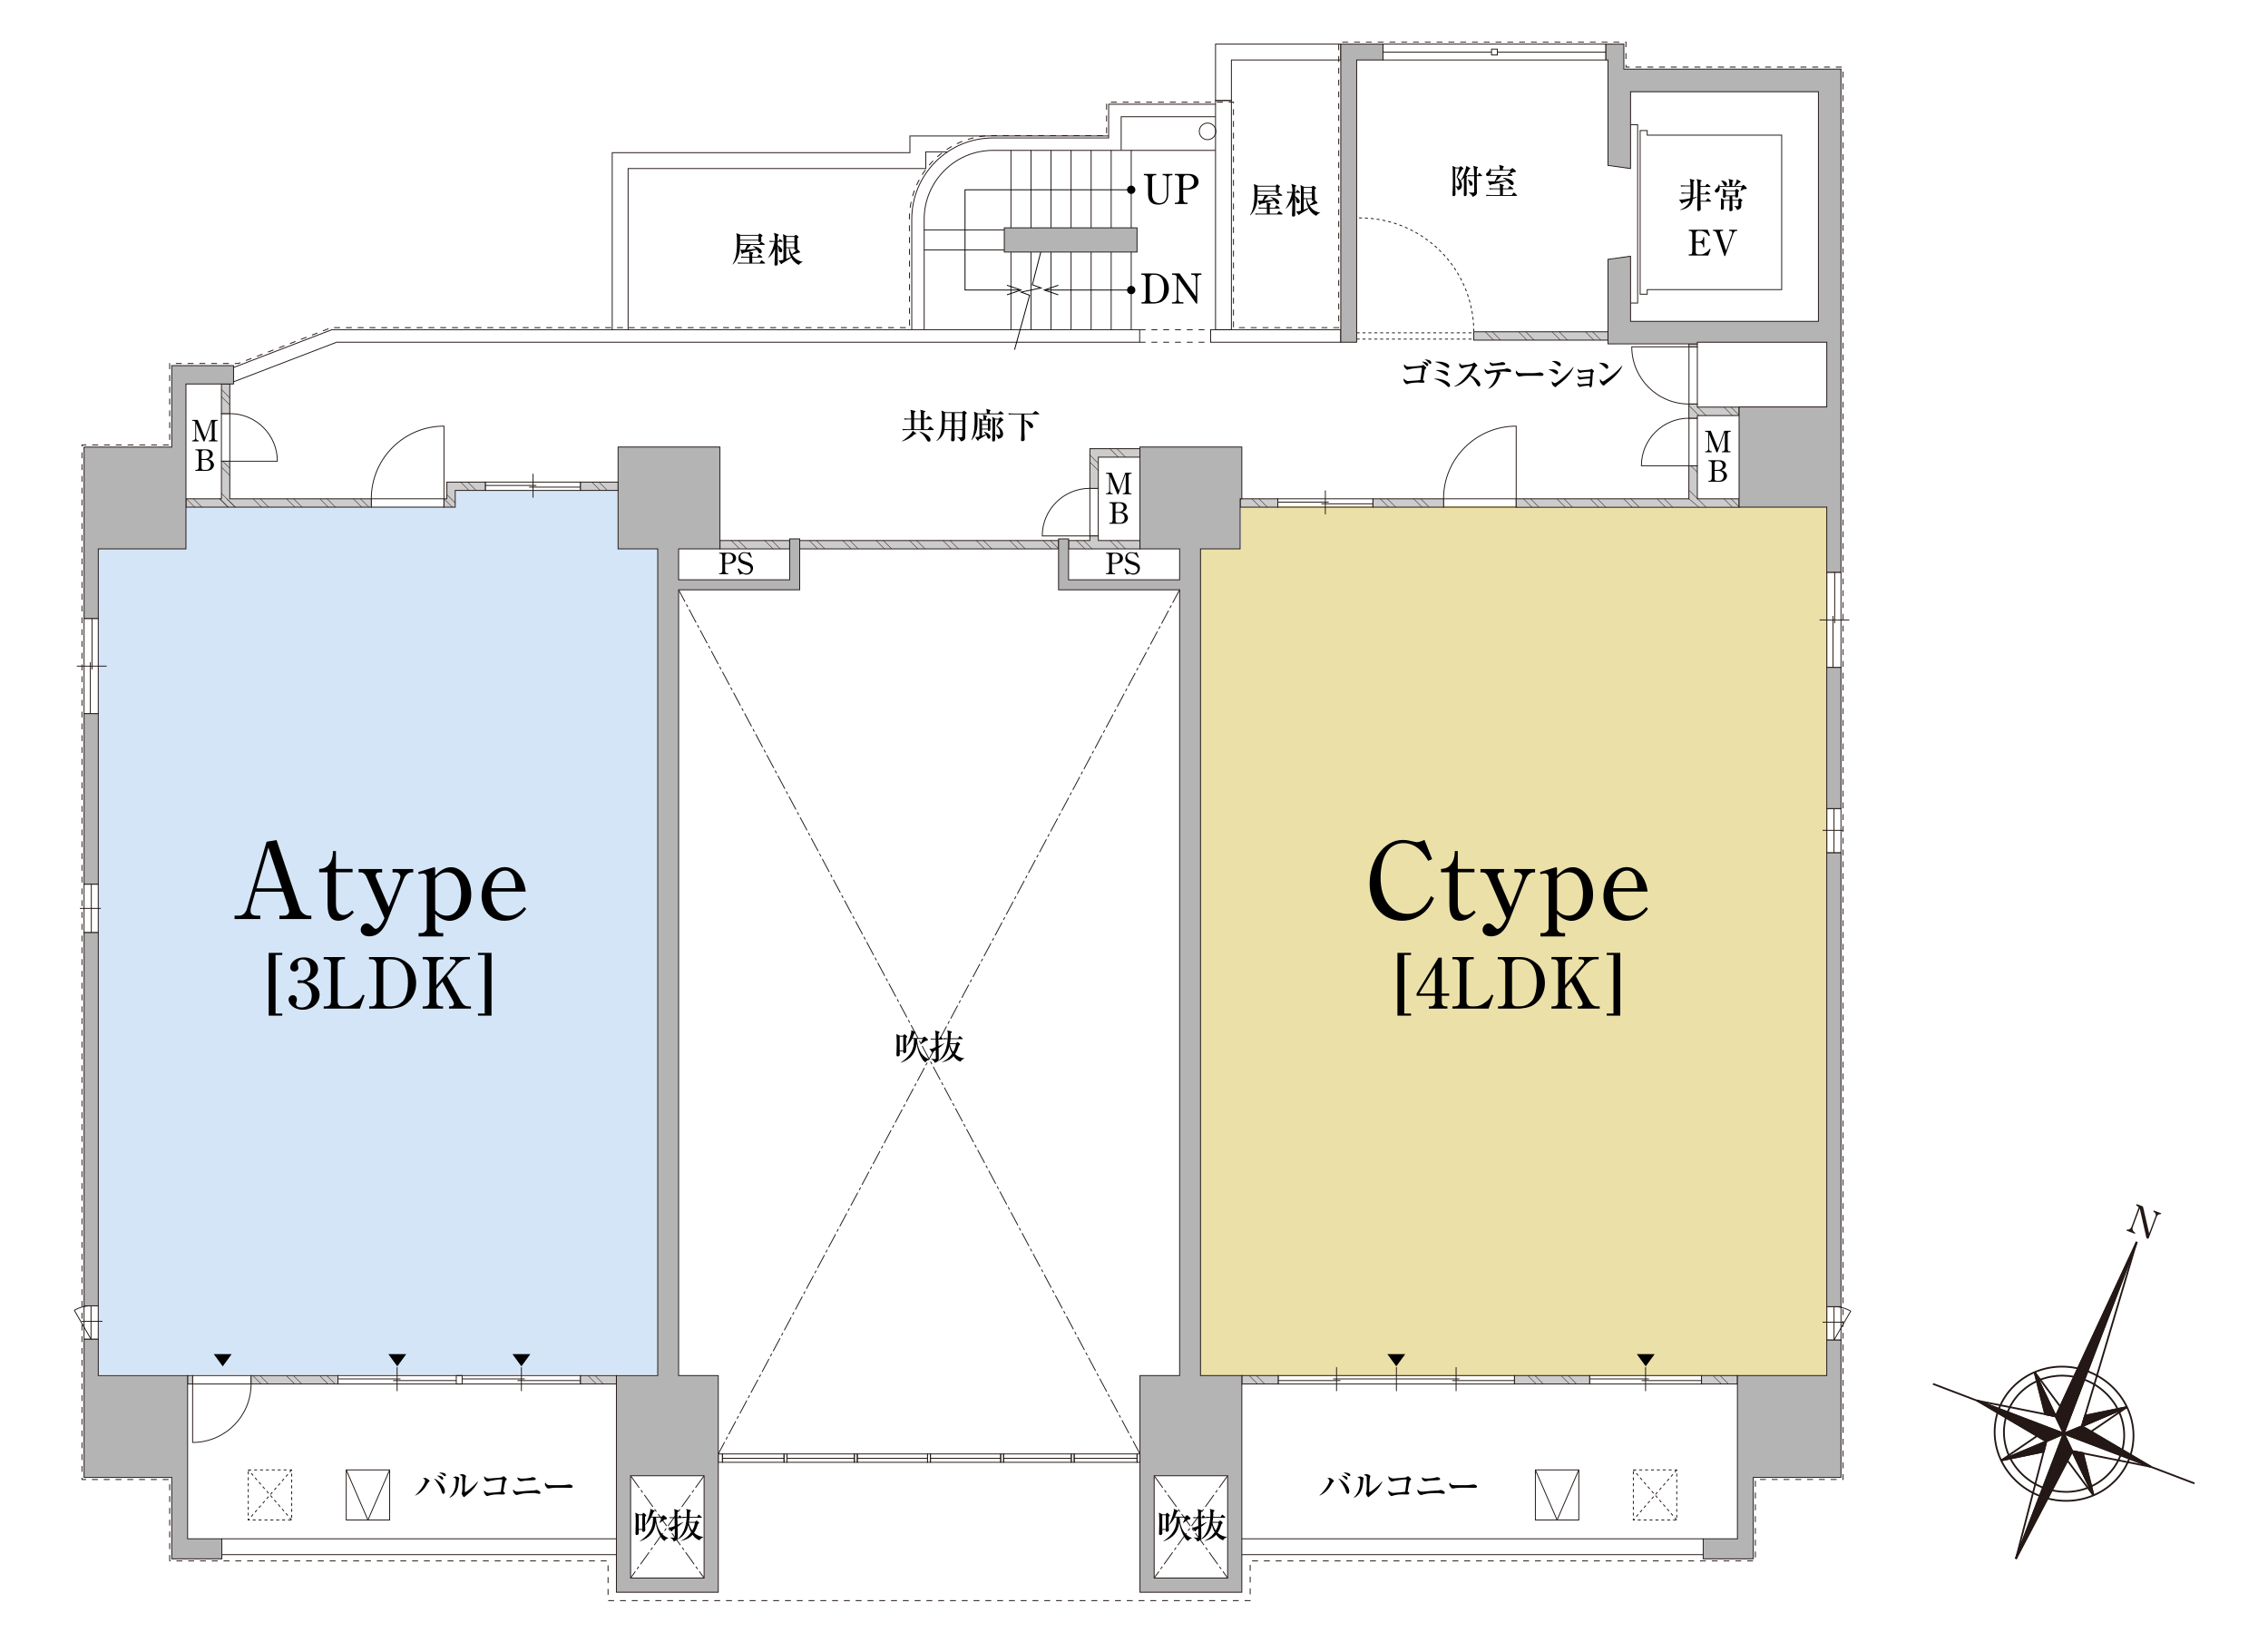 <?xml version="1.0" encoding="UTF-8"?>
<svg id="_レイヤー_2" data-name="レイヤー_2" xmlns="http://www.w3.org/2000/svg" width="580" height="420" xmlns:xlink="http://www.w3.org/1999/xlink" viewBox="0 0 580 420">
  <defs>
    <style>
      .cls-1, .cls-2, .cls-3, .cls-4, .cls-5, .cls-6, .cls-7, .cls-8 {
        fill: none;
      }

      .cls-2, .cls-3, .cls-5, .cls-9, .cls-6, .cls-10, .cls-7, .cls-8 {
        stroke: #231815;
      }

      .cls-2, .cls-4, .cls-9, .cls-6, .cls-10, .cls-7, .cls-8 {
        stroke-width: .226px;
      }

      .cls-3 {
        stroke-width: .452px;
      }

      .cls-11 {
        fill: #d4e5f7;
      }

      .cls-12 {
        fill: #ebe0a8;
      }

      .cls-4 {
        stroke: #000;
      }

      .cls-5 {
        stroke-width: .113px;
      }

      .cls-13 {
        fill: #231815;
      }

      .cls-9 {
        fill: #b4b4b5;
      }

      .cls-6 {
        stroke-dasharray: 3.767 .753 .753 .753;
      }

      .cls-10 {
        fill: #ccc;
      }

      .cls-14 {
        clip-path: url(#clippath);
      }

      .cls-7 {
        stroke-dasharray: 1.507;
      }

      .cls-8 {
        stroke-dasharray: .753;
      }
    </style>
    <clipPath id="clippath">
      <rect class="cls-1" width="580" height="420"/>
    </clipPath>
  </defs>
  <g id="_レイヤー_2-2" data-name="レイヤー_2">
    <g class="cls-14">
      <g>
        <line class="cls-3" x1="525.717" y1="362.207" x2="546.423" y2="317.599"/>
        <line class="cls-3" x1="532.399" y1="364.756" x2="546.422" y2="317.599"/>
        <line class="cls-3" x1="520.331" y1="350.907" x2="523.056" y2="361.67"/>
        <line class="cls-3" x1="526.875" y1="359.705" x2="520.331" y2="350.907"/>
        <line class="cls-3" x1="543.928" y1="359.842" x2="511.779" y2="373.485"/>
        <line class="cls-3" x1="520.331" y1="350.907" x2="535.361" y2="382.428"/>
        <line class="cls-3" x1="505.622" y1="358.197" x2="523.319" y2="368.607"/>
        <line class="cls-3" x1="525.717" y1="362.207" x2="505.622" y2="358.197"/>
        <line class="cls-3" x1="494.331" y1="353.914" x2="561.197" y2="379.364"/>
        <polyline class="cls-3" points="529.998 371.118 515.53 398.657 523.318 368.608"/>
        <line class="cls-3" x1="535.36" y1="382.428" x2="532.656" y2="371.641"/>
        <line class="cls-3" x1="528.816" y1="373.649" x2="535.36" y2="382.428"/>
        <line class="cls-3" x1="550.084" y1="375.128" x2="529.998" y2="371.118"/>
        <line class="cls-3" x1="532.399" y1="364.756" x2="550.084" y2="375.126"/>
        <g>
          <path class="cls-3" d="M517.826,355.114c-6.432,5.178-7.173,14.547-1.653,20.91,5.552,6.372,15.265,7.363,21.701,2.181,6.439-5.176,7.183-14.539,1.622-20.896-5.524-6.384-15.228-7.357-21.67-2.195"/>
          <path class="cls-3" d="M516.296,353.329c-7.465,5.978-8.302,16.783-1.912,24.14,6.402,7.369,17.611,8.489,25.05,2.524,7.433-5.981,8.271-16.782,1.868-24.147-6.386-7.348-17.579-8.488-25.006-2.518"/>
          <line class="cls-3" x1="515.53" y1="398.655" x2="546.455" y2="317.563"/>
          <line class="cls-3" x1="543.928" y1="359.842" x2="534.742" y2="366.117"/>
          <line class="cls-3" x1="543.928" y1="359.842" x2="533.202" y2="362.064"/>
          <line class="cls-3" x1="511.779" y1="373.485" x2="520.959" y2="367.222"/>
          <line class="cls-3" x1="511.779" y1="373.485" x2="522.666" y2="371.214"/>
          <line class="cls-3" x1="525.717" y1="362.207" x2="520.332" y2="350.908"/>
          <line class="cls-3" x1="523.056" y1="361.67" x2="525.716" y2="362.207"/>
          <line class="cls-3" x1="533.202" y1="362.064" x2="532.399" y2="364.756"/>
          <line class="cls-3" x1="532.399" y1="364.756" x2="543.928" y2="359.842"/>
          <line class="cls-3" x1="532.656" y1="371.641" x2="529.997" y2="371.118"/>
          <line class="cls-3" x1="529.998" y1="371.118" x2="535.361" y2="382.429"/>
          <path class="cls-13" d="M549.598,315.365l.017.026,1.625-4.35c.196-.518-.031-.82-.408-1.095-.125-.099-.189-.201-.158-.287.026-.073.115-.079.207-.063l1.719.658c.087.019.108.1.082.18-.035.069-.084.086-.214.079-.373.006-.735.15-.914.614l-2.022,5.429c-.083.243-.221.269-.401.193-.128-.031-.217-.112-.261-.325l-1.663-7.37-.008-.005-1.74,4.665c-.211.548-.134,1.034.475,1.467.096.07.143.132.113.212-.031.09-.081.114-.189.092l-1.962-.747c-.102-.041-.143-.096-.104-.16.025-.108.179-.111.269-.1.547-.033.856-.284,1.083-.88l1.736-4.686c.103-.218-.18-.403-.389-.513-.185-.114-.234-.204-.201-.309.042-.097.15-.144.225-.131l1.342.517c.114.042.184.098.211.262l1.531,6.627Z"/>
          <polygon class="cls-13" points="520.287 350.864 523 361.629 525.68 362.241 520.287 350.864"/>
          <polyline class="cls-3" points="520.287 350.864 523 361.629 525.68 362.241 520.287 350.864"/>
          <polygon class="cls-13" points="546.326 317.935 525.679 362.24 527.771 366.611 546.326 317.935"/>
          <polyline class="cls-3" points="546.326 317.935 525.679 362.24 527.771 366.611 546.326 317.935"/>
          <polygon class="cls-13" points="532.447 364.731 543.884 359.856 533.247 362.026 532.447 364.731"/>
          <polyline class="cls-3" points="532.447 364.731 543.884 359.856 533.247 362.026 532.447 364.731"/>
          <polygon class="cls-13" points="532.447 364.731 527.771 366.611 550.002 375.077 532.447 364.731"/>
          <polygon class="cls-3" points="532.447 364.731 527.771 366.611 550.002 375.077 532.447 364.731"/>
          <polygon class="cls-13" points="523.318 368.608 505.483 358.101 527.772 366.612 523.318 368.608"/>
          <polyline class="cls-3" points="523.318 368.608 505.483 358.101 527.772 366.612 523.318 368.608"/>
          <polygon class="cls-13" points="535.411 382.467 529.897 371.119 532.665 371.591 535.411 382.467"/>
          <polyline class="cls-3" points="535.411 382.467 529.897 371.119 532.665 371.591 535.411 382.467"/>
          <polygon class="cls-13" points="511.758 373.452 523.318 368.608 522.667 371.216 511.758 373.452"/>
          <polygon class="cls-3" points="511.758 373.452 523.318 368.608 522.667 371.216 511.758 373.452"/>
          <polygon class="cls-13" points="527.772 366.612 515.507 398.554 529.897 371.119 527.772 366.612"/>
          <polygon class="cls-3" points="527.772 366.612 515.507 398.554 529.897 371.119 527.772 366.612"/>
        </g>
      </g>
      <polygon class="cls-12" points="306.954 140.451 317.374 140.451 317.374 129.367 467.461 129.367 467.461 351.947 306.954 351.947 306.954 140.451"/>
      <polygon class="cls-11" points="24.96 140.23 47.129 140.23 47.129 129.588 116.519 129.588 116.519 125.376 157.976 125.376 157.976 140.451 168.174 140.451 168.174 351.504 24.96 351.504 24.96 140.23"/>
      <g>
        <path class="cls-7" d="M43.388,399.185v-20.821h-22.422V113.786h22.422v-20.821h17.523l23.833-9.175h147.416v-.434h.427v-20.295l-.034-6.99c0-11.821,9.583-21.403,21.403-21.403h29.028v-8.54h32.457v57.655h26.907V10.75h73.46v6.407h55.519v361.206h-22.421v20.821h-129.195v10.145h-164.213v-10.145H43.388Z"/>
        <path class="cls-2" d="M233.165,84.317v-28.247c0-11.482,9.308-20.791,20.791-20.791h29.56v-8.619h27.334"/>
        <path class="cls-2" d="M236.344,84.317v-28.247c0-9.727,7.885-17.612,17.612-17.612h56.895"/>
        <polyline class="cls-2" points="310.85 29.862 286.721 29.862 286.721 38.405"/>
        <rect class="cls-2" x="310.85" y="25.7" width="4.059" height="58.618"/>
        <rect class="cls-2" x="309.599" y="84.317" width="33.281" height="3.202"/>
        <polygon class="cls-2" points="342.88 11.284 310.85 11.284 310.85 25.7 314.909 25.7 314.909 15.342 342.88 15.342 342.88 11.284"/>
        <rect class="cls-2" x="353.672" y="11.284" width="57.01" height="4.058"/>
        <polyline class="cls-2" points="59.724 97.646 86.078 87.519 291.451 87.519 291.451 84.323 84.842 84.323 59.724 93.985"/>
        <line class="cls-2" x1="236.324" y1="58.797" x2="256.826" y2="58.797"/>
        <line class="cls-2" x1="236.324" y1="63.922" x2="256.826" y2="63.922"/>
        <line class="cls-2" x1="258.53" y1="38.405" x2="258.53" y2="58.265"/>
        <line class="cls-2" x1="263.657" y1="38.405" x2="263.657" y2="58.265"/>
        <line class="cls-2" x1="268.783" y1="38.405" x2="268.783" y2="58.265"/>
        <line class="cls-2" x1="273.909" y1="38.405" x2="273.909" y2="58.265"/>
        <line class="cls-2" x1="279.036" y1="38.405" x2="279.036" y2="58.265"/>
        <line class="cls-2" x1="284.162" y1="38.405" x2="284.162" y2="58.265"/>
        <line class="cls-2" x1="289.288" y1="38.405" x2="289.288" y2="58.265"/>
        <line class="cls-2" x1="258.53" y1="64.458" x2="258.53" y2="84.319"/>
        <line class="cls-2" x1="263.657" y1="64.458" x2="263.657" y2="84.319"/>
        <line class="cls-2" x1="268.783" y1="64.458" x2="268.783" y2="84.319"/>
        <line class="cls-2" x1="273.909" y1="64.458" x2="273.909" y2="84.319"/>
        <line class="cls-2" x1="279.036" y1="64.458" x2="279.036" y2="84.319"/>
        <line class="cls-2" x1="284.162" y1="64.458" x2="284.162" y2="84.319"/>
        <line class="cls-2" x1="289.288" y1="64.458" x2="289.288" y2="84.319"/>
        <polyline class="cls-2" points="416.981 31.892 418.797 31.892 418.797 77.499 416.981 77.499"/>
        <polygon class="cls-2" points="455.632 34.562 421.25 34.562 421.25 33.386 419.437 33.386 419.437 75.241 421.25 75.241 421.25 74.067 455.632 74.067 455.632 34.562"/>
        <line class="cls-8" x1="346.939" y1="86.719" x2="376.892" y2="86.719"/>
        <line class="cls-8" x1="346.939" y1="85.117" x2="376.892" y2="85.117"/>
        <path class="cls-8" d="M376.892,84.799c0-16.053-13.014-29.067-29.067-29.067h-.886"/>
        <line class="cls-7" x1="291.451" y1="84.323" x2="309.599" y2="84.323"/>
        <line class="cls-7" x1="291.451" y1="87.519" x2="309.599" y2="87.519"/>
        <rect class="cls-2" x="381.43" y="12.566" width="1.493" height="1.493"/>
        <line class="cls-2" x1="382.992" y1="13.314" x2="410.682" y2="13.314"/>
        <line class="cls-2" x1="353.563" y1="13.314" x2="381.43" y2="13.314"/>
        <line class="cls-6" x1="301.667" y1="150.836" x2="183.686" y2="371.827"/>
        <line class="cls-6" x1="291.524" y1="371.827" x2="173.543" y2="150.836"/>
        <polyline class="cls-4" points="266.798 62 264.002 72.828 266.219 73.639 261.095 74.706 263.311 75.516 259.456 89.442"/>
        <line class="cls-4" x1="289.283" y1="74.175" x2="267.454" y2="74.175"/>
        <polyline class="cls-4" points="270.631 72.95 267.053 74.174 270.631 75.398"/>
        <polyline class="cls-4" points="257.512 72.95 261.09 74.174 257.512 75.398"/>
        <path d="M289.283,73.115c-.586,0-1.06.475-1.06,1.06,0,.586.475,1.06,1.06,1.06.584,0,1.06-.475,1.06-1.06,0-.585-.475-1.06-1.06-1.06Z"/>
        <polyline class="cls-4" points="289.283 48.534 246.788 48.534 246.788 74.172 260.601 74.172"/>
        <path d="M289.283,47.474c-.586,0-1.06.475-1.06,1.06,0,.586.475,1.06,1.06,1.06.584,0,1.06-.475,1.06-1.06,0-.585-.475-1.06-1.06-1.06Z"/>
        <path class="cls-2" d="M308.814,35.715c1.173,0,2.124-.95,2.124-2.123,0-1.173-.951-2.123-2.124-2.123-1.172,0-2.123.95-2.123,2.123,0,1.172.95,2.123,2.123,2.123Z"/>
        <polyline class="cls-2" points="156.565 84.317 156.565 39.045 232.694 39.045 232.694 34.774 283.516 34.774"/>
        <polyline class="cls-2" points="160.623 84.317 160.623 43.103 236.751 43.103 236.751 38.831 242.193 38.831"/>
        <line class="cls-2" x1="56.735" y1="393.527" x2="157.634" y2="393.527"/>
        <line class="cls-2" x1="56.735" y1="397.583" x2="157.634" y2="397.583"/>
        <line class="cls-2" x1="317.576" y1="393.527" x2="435.559" y2="393.527"/>
        <line class="cls-2" x1="317.576" y1="397.583" x2="435.559" y2="397.583"/>
        <rect class="cls-8" x="63.492" y="375.911" width="11.105" height="12.811"/>
        <line class="cls-8" x1="74.597" y1="375.911" x2="63.492" y2="388.722"/>
        <line class="cls-8" x1="74.597" y1="388.722" x2="63.492" y2="375.911"/>
        <rect class="cls-2" x="88.542" y="375.909" width="11.105" height="12.813"/>
        <line class="cls-2" x1="94.093" y1="388.722" x2="99.647" y2="375.909"/>
        <line class="cls-2" x1="88.542" y1="375.909" x2="94.093" y2="388.722"/>
        <rect class="cls-8" x="417.696" y="375.911" width="11.105" height="12.811"/>
        <line class="cls-8" x1="428.8" y1="375.911" x2="417.696" y2="388.722"/>
        <line class="cls-8" x1="428.8" y1="388.722" x2="417.696" y2="375.911"/>
        <rect class="cls-2" x="392.646" y="375.909" width="11.105" height="12.813"/>
        <line class="cls-2" x1="398.198" y1="388.722" x2="403.751" y2="375.909"/>
        <line class="cls-2" x1="392.646" y1="375.909" x2="398.198" y2="388.722"/>
        <line class="cls-6" x1="161.263" y1="377.405" x2="180.057" y2="403.563"/>
        <line class="cls-6" x1="180.057" y1="377.405" x2="161.263" y2="403.563"/>
        <line class="cls-6" x1="295.155" y1="377.405" x2="313.949" y2="403.563"/>
        <line class="cls-6" x1="313.949" y1="377.405" x2="295.155" y2="403.563"/>
        <rect class="cls-2" x="94.956" y="127.556" width="18.579" height="2.138"/>
        <path class="cls-2" d="M94.956,127.556c0-10.26,8.318-18.578,18.579-18.578v18.578"/>
        <rect class="cls-2" x="369.159" y="127.559" width="18.579" height="2.138"/>
        <path class="cls-2" d="M369.159,127.559c0-10.26,8.318-18.578,18.579-18.578v18.578"/>
        <rect class="cls-2" x="431.927" y="106.952" width="2.138" height="12.173"/>
        <path class="cls-2" d="M431.927,106.951c-6.723,0-12.172,5.45-12.172,12.173h12.172"/>
        <rect class="cls-2" x="278.712" y="124.888" width="2.138" height="12.172"/>
        <path class="cls-2" d="M278.712,124.888c-6.723,0-12.173,5.45-12.173,12.172h12.173"/>
        <rect class="cls-2" x="56.625" y="105.778" width="2.138" height="12.172"/>
        <path class="cls-2" d="M58.763,105.777c6.722,0,12.172,5.45,12.172,12.173h-12.172"/>
        <rect class="cls-2" x="431.927" y="88.695" width="2.138" height="14.628"/>
        <path class="cls-2" d="M431.927,103.323c-8.079,0-14.628-6.549-14.628-14.628h14.628"/>
        <rect class="cls-2" x="124.106" y="123.288" width="24.345" height="2.138"/>
        <line class="cls-2" x1="136.322" y1="121.152" x2="136.322" y2="127.272"/>
        <line class="cls-2" x1="135.321" y1="124.572" x2="148.464" y2="124.572"/>
        <line class="cls-2" x1="124.106" y1="124.147" x2="137.177" y2="124.147"/>
        <rect class="cls-2" x="326.761" y="127.559" width="24.346" height="2.138"/>
        <line class="cls-2" x1="338.932" y1="125.423" x2="338.932" y2="131.543"/>
        <line class="cls-2" x1="337.931" y1="128.843" x2="351.12" y2="128.843"/>
        <line class="cls-2" x1="326.761" y1="128.418" x2="339.787" y2="128.418"/>
        <rect class="cls-2" x="467.162" y="146.35" width="3.633" height="24.37"/>
        <line class="cls-2" x1="472.932" y1="158.539" x2="465.316" y2="158.539"/>
        <line class="cls-2" x1="468.764" y1="157.538" x2="468.764" y2="170.733"/>
        <line class="cls-2" x1="469.189" y1="146.35" x2="469.189" y2="159.394"/>
        <rect class="cls-2" x="21.5" y="158.167" width="3.631" height="24.37"/>
        <line class="cls-2" x1="27.269" y1="170.357" x2="19.654" y2="170.357"/>
        <line class="cls-2" x1="23.102" y1="169.355" x2="23.102" y2="182.55"/>
        <line class="cls-2" x1="23.527" y1="158.167" x2="23.527" y2="171.211"/>
        <rect class="cls-2" x="406.513" y="351.779" width="28.619" height="2.161"/>
        <line class="cls-2" x1="420.826" y1="349.642" x2="420.826" y2="355.762"/>
        <line class="cls-2" x1="419.825" y1="353.062" x2="435.145" y2="353.062"/>
        <line class="cls-2" x1="406.513" y1="352.637" x2="421.681" y2="352.637"/>
        <g>
          <rect class="cls-2" x="467.165" y="334.163" width="3.63" height="8.541"/>
          <line class="cls-2" x1="469.019" y1="342.703" x2="469.019" y2="334.163"/>
          <path class="cls-2" d="M469.019,342.703l4.271-7.395.044.022c-1.266-.742-2.74-1.167-4.314-1.167"/>
          <line class="cls-2" x1="466.09" y1="338.128" x2="471.458" y2="338.128"/>
        </g>
        <g>
          <rect class="cls-2" x="467.163" y="206.783" width="3.63" height="11.318"/>
          <line class="cls-2" x1="469.017" y1="218.101" x2="469.017" y2="206.783"/>
          <line class="cls-2" x1="466.088" y1="212.35" x2="471.455" y2="212.35"/>
        </g>
        <g>
          <rect class="cls-2" x="21.5" y="333.949" width="3.63" height="8.54"/>
          <line class="cls-2" x1="23.275" y1="342.489" x2="23.275" y2="333.949"/>
          <path class="cls-2" d="M23.275,342.489l-4.27-7.395-.044.022c1.266-.742,2.741-1.167,4.314-1.167"/>
          <line class="cls-2" x1="26.204" y1="337.915" x2="20.837" y2="337.915"/>
        </g>
        <g>
          <rect class="cls-2" x="21.5" y="226.116" width="3.63" height="12.386"/>
          <line class="cls-2" x1="23.354" y1="238.502" x2="23.354" y2="226.116"/>
          <line class="cls-2" x1="20.425" y1="232.312" x2="25.792" y2="232.312"/>
        </g>
        <rect class="cls-2" x="184.753" y="371.827" width="15.749" height="2.138"/>
        <rect class="cls-2" x="183.686" y="371.827" width="1.067" height="2.138"/>
        <rect class="cls-2" x="200.502" y="371.827" width=".747" height="2.138"/>
        <rect class="cls-2" x="116.686" y="351.779" width="1.495" height="2.161"/>
        <line class="cls-2" x1="133.339" y1="349.642" x2="133.339" y2="355.762"/>
        <line class="cls-2" x1="132.338" y1="353.062" x2="148.466" y2="353.062"/>
        <line class="cls-2" x1="118.181" y1="352.637" x2="134.194" y2="352.637"/>
        <rect class="cls-2" x="86.414" y="351.779" width="62.039" height="2.161"/>
        <line class="cls-2" x1="101.556" y1="349.642" x2="101.556" y2="355.762"/>
        <line class="cls-2" x1="100.555" y1="353.062" x2="116.699" y2="353.062"/>
        <line class="cls-2" x1="86.414" y1="352.637" x2="102.411" y2="352.637"/>
        <rect class="cls-2" x="49.261" y="351.779" width="14.946" height="2.161"/>
        <path class="cls-2" d="M64.207,353.94c0,8.255-6.693,14.948-14.948,14.948v-14.948"/>
        <line class="cls-2" x1="200.502" y1="372.938" x2="184.753" y2="372.938"/>
        <rect class="cls-2" x="201.249" y="371.827" width="17.243" height="2.138"/>
        <rect class="cls-2" x="218.493" y="371.827" width=".747" height="2.138"/>
        <line class="cls-2" x1="218.493" y1="372.938" x2="201.249" y2="372.938"/>
        <rect class="cls-2" x="219.24" y="371.827" width="17.959" height="2.138"/>
        <rect class="cls-2" x="237.199" y="371.827" width=".747" height="2.138"/>
        <line class="cls-2" x1="237.199" y1="372.938" x2="219.24" y2="372.938"/>
        <rect class="cls-2" x="237.946" y="371.827" width="17.959" height="2.138"/>
        <rect class="cls-2" x="255.905" y="371.827" width=".747" height="2.138"/>
        <line class="cls-2" x1="255.905" y1="372.938" x2="237.946" y2="372.938"/>
        <rect class="cls-2" x="256.652" y="371.827" width="17.31" height="2.138"/>
        <rect class="cls-2" x="273.962" y="371.827" width=".747" height="2.138"/>
        <line class="cls-2" x1="273.962" y1="372.938" x2="256.652" y2="372.938"/>
        <rect class="cls-2" x="274.709" y="371.827" width="16.069" height="2.138"/>
        <rect class="cls-2" x="290.779" y="371.827" width=".747" height="2.138"/>
        <line class="cls-2" x1="290.779" y1="372.938" x2="274.709" y2="372.938"/>
        <line class="cls-2" x1="372.371" y1="349.642" x2="372.371" y2="355.762"/>
        <line class="cls-2" x1="371.37" y1="353.062" x2="387.311" y2="353.062"/>
        <line class="cls-2" x1="357.083" y1="352.637" x2="373.227" y2="352.637"/>
        <line class="cls-2" x1="341.794" y1="349.642" x2="341.794" y2="355.762"/>
        <line class="cls-2" x1="357.104" y1="349.642" x2="357.104" y2="355.762"/>
        <line class="cls-2" x1="342.795" y1="353.062" x2="326.854" y2="353.062"/>
        <line class="cls-2" x1="357.083" y1="352.637" x2="340.939" y2="352.637"/>
        <rect class="cls-2" x="326.867" y="351.779" width="60.432" height="2.161"/>
        <polygon class="cls-10" points="47.553 129.694 47.553 127.559 56.625 127.559 56.625 117.95 58.763 117.95 58.763 127.559 94.956 127.559 94.956 129.694 47.553 129.694"/>
        <polygon class="cls-10" points="280.877 138.236 280.877 137.061 278.712 137.061 278.712 138.236 273.269 138.236 273.269 140.371 291.526 140.371 291.526 138.236 280.877 138.236"/>
        <polygon class="cls-10" points="291.526 114.746 278.712 114.746 278.712 124.897 280.877 124.897 280.877 116.912 291.526 116.912 291.526 114.746"/>
        <polygon class="cls-10" points="434.065 127.559 434.065 119.124 431.899 119.124 431.899 127.559 387.737 127.559 387.737 129.726 444.742 129.726 444.742 127.559 434.065 127.559"/>
        <polygon class="cls-10" points="444.742 104.112 434.065 104.112 434.065 103.323 431.899 103.323 431.899 106.952 434.065 106.952 434.065 106.278 444.742 106.278 444.742 104.112"/>
        <polygon class="cls-10" points="124.106 123.288 114.283 123.288 114.283 127.559 113.535 127.559 113.535 129.694 116.42 129.694 116.42 125.423 124.106 125.423 124.106 123.288"/>
        <rect class="cls-10" x="148.452" y="123.288" width="9.641" height="2.135"/>
        <rect class="cls-10" x="184.113" y="138.236" width="17.828" height="2.135"/>
        <rect class="cls-10" x="204.502" y="138.236" width="66.205" height="2.135"/>
        <rect class="cls-10" x="317.149" y="127.559" width="9.612" height="2.138"/>
        <rect class="cls-10" x="351.107" y="127.559" width="18.064" height="2.138"/>
        <rect class="cls-10" x="431.899" y="87.946" width="2.166" height=".749"/>
        <rect class="cls-10" x="435.132" y="351.779" width="9.183" height="2.161"/>
        <rect class="cls-10" x="387.299" y="351.779" width="19.216" height="2.161"/>
        <rect class="cls-10" x="317.578" y="351.779" width="9.289" height="2.161"/>
        <rect class="cls-10" x="148.453" y="351.779" width="9.181" height="2.161"/>
        <rect class="cls-10" x="64.207" y="351.779" width="22.209" height="2.161"/>
        <rect class="cls-10" x="47.978" y="351.779" width="1.282" height="2.161"/>
        <rect class="cls-10" x="56.628" y="98.197" width="2.135" height="7.58"/>
        <g>
          <line class="cls-5" x1="51.634" y1="129.723" x2="49.464" y2="127.552"/>
          <line class="cls-5" x1="49.821" y1="129.727" x2="47.65" y2="127.556"/>
        </g>
        <g>
          <line class="cls-5" x1="60.176" y1="129.723" x2="58.005" y2="127.552"/>
          <line class="cls-5" x1="58.363" y1="129.727" x2="56.192" y2="127.556"/>
        </g>
        <g>
          <line class="cls-5" x1="68.717" y1="129.723" x2="66.547" y2="127.552"/>
          <line class="cls-5" x1="66.905" y1="129.727" x2="64.734" y2="127.556"/>
        </g>
        <g>
          <line class="cls-5" x1="77.259" y1="129.723" x2="75.089" y2="127.552"/>
          <line class="cls-5" x1="75.447" y1="129.727" x2="73.275" y2="127.556"/>
        </g>
        <g>
          <line class="cls-5" x1="85.801" y1="129.723" x2="83.63" y2="127.552"/>
          <line class="cls-5" x1="83.988" y1="129.727" x2="81.817" y2="127.556"/>
        </g>
        <g>
          <line class="cls-5" x1="94.343" y1="129.723" x2="92.172" y2="127.552"/>
          <line class="cls-5" x1="92.53" y1="129.727" x2="90.359" y2="127.556"/>
        </g>
        <g>
          <line class="cls-5" x1="60.176" y1="129.723" x2="56.616" y2="126.162"/>
          <line class="cls-5" x1="58.363" y1="129.727" x2="56.192" y2="127.556"/>
        </g>
        <g>
          <line class="cls-5" x1="116.475" y1="128.679" x2="114.304" y2="126.508"/>
          <line class="cls-5" x1="115.706" y1="129.727" x2="113.535" y2="127.556"/>
        </g>
        <g>
          <line class="cls-5" x1="121.74" y1="125.402" x2="119.57" y2="123.231"/>
          <line class="cls-5" x1="119.927" y1="125.407" x2="117.756" y2="123.236"/>
        </g>
        <g>
          <line class="cls-5" x1="155.296" y1="125.402" x2="153.17" y2="123.276"/>
          <line class="cls-5" x1="153.483" y1="125.407" x2="151.356" y2="123.28"/>
        </g>
        <g>
          <line class="cls-5" x1="190.957" y1="140.351" x2="188.831" y2="138.223"/>
          <line class="cls-5" x1="189.145" y1="140.355" x2="187.017" y2="138.228"/>
        </g>
        <g>
          <line class="cls-5" x1="199.499" y1="140.351" x2="197.372" y2="138.223"/>
          <line class="cls-5" x1="197.686" y1="140.355" x2="195.559" y2="138.228"/>
        </g>
        <g>
          <line class="cls-5" x1="210.916" y1="140.351" x2="208.789" y2="138.223"/>
          <line class="cls-5" x1="209.103" y1="140.355" x2="206.976" y2="138.228"/>
        </g>
        <g>
          <line class="cls-5" x1="219.457" y1="140.351" x2="217.331" y2="138.223"/>
          <line class="cls-5" x1="217.645" y1="140.355" x2="215.517" y2="138.228"/>
        </g>
        <g>
          <line class="cls-5" x1="227.999" y1="140.351" x2="225.872" y2="138.223"/>
          <line class="cls-5" x1="226.186" y1="140.355" x2="224.059" y2="138.228"/>
        </g>
        <g>
          <line class="cls-5" x1="236.541" y1="140.351" x2="234.414" y2="138.223"/>
          <line class="cls-5" x1="234.728" y1="140.355" x2="232.601" y2="138.228"/>
        </g>
        <g>
          <line class="cls-5" x1="245.082" y1="140.351" x2="242.956" y2="138.223"/>
          <line class="cls-5" x1="243.27" y1="140.355" x2="241.142" y2="138.228"/>
        </g>
        <g>
          <line class="cls-5" x1="253.624" y1="140.351" x2="251.498" y2="138.223"/>
          <line class="cls-5" x1="251.811" y1="140.355" x2="249.684" y2="138.228"/>
        </g>
        <g>
          <line class="cls-5" x1="262.166" y1="140.351" x2="260.039" y2="138.223"/>
          <line class="cls-5" x1="260.353" y1="140.355" x2="258.226" y2="138.228"/>
        </g>
        <g>
          <line class="cls-5" x1="270.708" y1="140.351" x2="268.581" y2="138.223"/>
          <line class="cls-5" x1="268.895" y1="140.355" x2="266.768" y2="138.228"/>
        </g>
        <g>
          <line class="cls-5" x1="279.249" y1="140.351" x2="277.123" y2="138.223"/>
          <line class="cls-5" x1="277.437" y1="140.355" x2="275.309" y2="138.228"/>
        </g>
        <g>
          <line class="cls-5" x1="287.791" y1="140.351" x2="285.664" y2="138.223"/>
          <line class="cls-5" x1="285.978" y1="140.355" x2="283.851" y2="138.228"/>
        </g>
        <g>
          <line class="cls-5" x1="280.841" y1="118.483" x2="278.714" y2="116.356"/>
          <line class="cls-5" x1="280.922" y1="120.382" x2="278.795" y2="118.255"/>
        </g>
        <g>
          <line class="cls-5" x1="287.791" y1="116.892" x2="285.664" y2="114.764"/>
          <line class="cls-5" x1="285.978" y1="116.896" x2="283.851" y2="114.769"/>
        </g>
        <g>
          <line class="cls-5" x1="324.11" y1="129.705" x2="321.984" y2="127.578"/>
          <line class="cls-5" x1="322.297" y1="129.709" x2="320.17" y2="127.582"/>
        </g>
        <g>
          <line class="cls-5" x1="356.938" y1="129.705" x2="354.811" y2="127.578"/>
          <line class="cls-5" x1="355.125" y1="129.709" x2="352.998" y2="127.582"/>
        </g>
        <g>
          <line class="cls-5" x1="365.48" y1="129.705" x2="363.353" y2="127.578"/>
          <line class="cls-5" x1="363.666" y1="129.709" x2="361.54" y2="127.582"/>
        </g>
        <rect class="cls-10" x="376.892" y="84.85" width="34.313" height="2.139"/>
        <g>
          <line class="cls-5" x1="383.779" y1="86.995" x2="381.652" y2="84.868"/>
          <line class="cls-5" x1="381.966" y1="87" x2="379.838" y2="84.873"/>
        </g>
        <g>
          <line class="cls-5" x1="392.32" y1="86.995" x2="390.194" y2="84.868"/>
          <line class="cls-5" x1="390.507" y1="87" x2="388.38" y2="84.873"/>
        </g>
        <g>
          <line class="cls-5" x1="400.862" y1="86.995" x2="398.736" y2="84.868"/>
          <line class="cls-5" x1="399.049" y1="87" x2="396.922" y2="84.873"/>
        </g>
        <g>
          <line class="cls-5" x1="409.404" y1="86.995" x2="407.278" y2="84.868"/>
          <line class="cls-5" x1="407.591" y1="87" x2="405.464" y2="84.873"/>
        </g>
        <g>
          <line class="cls-5" x1="393.568" y1="129.705" x2="391.442" y2="127.578"/>
          <line class="cls-5" x1="391.756" y1="129.709" x2="389.628" y2="127.582"/>
        </g>
        <g>
          <line class="cls-5" x1="402.11" y1="129.705" x2="399.983" y2="127.578"/>
          <line class="cls-5" x1="400.297" y1="129.709" x2="398.17" y2="127.582"/>
        </g>
        <g>
          <line class="cls-5" x1="410.652" y1="129.705" x2="408.525" y2="127.578"/>
          <line class="cls-5" x1="408.839" y1="129.709" x2="406.712" y2="127.582"/>
        </g>
        <g>
          <line class="cls-5" x1="419.193" y1="129.705" x2="417.067" y2="127.578"/>
          <line class="cls-5" x1="417.381" y1="129.709" x2="415.253" y2="127.582"/>
        </g>
        <g>
          <line class="cls-5" x1="427.735" y1="129.705" x2="425.609" y2="127.578"/>
          <line class="cls-5" x1="425.922" y1="129.709" x2="423.795" y2="127.582"/>
        </g>
        <g>
          <line class="cls-5" x1="436.277" y1="129.705" x2="431.997" y2="125.425"/>
          <line class="cls-5" x1="434.464" y1="129.709" x2="431.93" y2="127.582"/>
        </g>
        <g>
          <line class="cls-5" x1="444.818" y1="129.705" x2="442.692" y2="127.578"/>
          <line class="cls-5" x1="443.006" y1="129.709" x2="440.879" y2="127.582"/>
          <line class="cls-5" x1="434.073" y1="120.776" x2="432.404" y2="119.107"/>
        </g>
        <g>
          <line class="cls-5" x1="436.277" y1="106.257" x2="434.15" y2="104.13"/>
          <line class="cls-5" x1="434.464" y1="106.262" x2="431.94" y2="103.737"/>
        </g>
        <g>
          <line class="cls-5" x1="444.818" y1="106.257" x2="442.692" y2="104.13"/>
          <line class="cls-5" x1="443.006" y1="106.262" x2="440.879" y2="104.134"/>
        </g>
        <g>
          <line class="cls-5" x1="441.933" y1="353.85" x2="439.857" y2="351.774"/>
          <line class="cls-5" x1="440.12" y1="353.855" x2="438.044" y2="351.779"/>
        </g>
        <g>
          <line class="cls-5" x1="323.341" y1="353.85" x2="321.265" y2="351.774"/>
          <line class="cls-5" x1="321.528" y1="353.855" x2="319.452" y2="351.779"/>
        </g>
        <g>
          <line class="cls-5" x1="154.217" y1="353.85" x2="152.141" y2="351.774"/>
          <line class="cls-5" x1="152.404" y1="353.855" x2="150.328" y2="351.779"/>
        </g>
        <g>
          <line class="cls-5" x1="68.542" y1="353.85" x2="66.467" y2="351.774"/>
          <line class="cls-5" x1="66.729" y1="353.855" x2="64.653" y2="351.779"/>
        </g>
        <g>
          <line class="cls-5" x1="77.084" y1="353.85" x2="75.008" y2="351.774"/>
          <line class="cls-5" x1="75.271" y1="353.855" x2="73.194" y2="351.779"/>
        </g>
        <g>
          <line class="cls-5" x1="85.606" y1="353.85" x2="83.53" y2="351.774"/>
          <line class="cls-5" x1="83.793" y1="353.855" x2="81.717" y2="351.779"/>
        </g>
        <g>
          <line class="cls-5" x1="58.742" y1="119.748" x2="56.96" y2="117.965"/>
          <line class="cls-5" x1="58.832" y1="121.655" x2="56.705" y2="119.528"/>
        </g>
        <g>
          <line class="cls-5" x1="58.771" y1="101.755" x2="56.6" y2="99.583"/>
          <line class="cls-5" x1="58.763" y1="103.565" x2="56.592" y2="101.393"/>
        </g>
        <g>
          <line class="cls-5" x1="394.574" y1="353.85" x2="392.499" y2="351.774"/>
          <line class="cls-5" x1="392.762" y1="353.855" x2="390.686" y2="351.779"/>
        </g>
        <g>
          <line class="cls-5" x1="403.096" y1="353.85" x2="401.021" y2="351.774"/>
          <line class="cls-5" x1="401.284" y1="353.855" x2="399.208" y2="351.779"/>
        </g>
        <polygon class="cls-9" points="59.724 93.506 43.922 93.506 43.922 114.336 21.5 114.336 21.5 158.167 25.13 158.167 25.13 140.371 47.553 140.371 47.553 98.197 59.724 98.197 59.724 93.506"/>
        <rect class="cls-9" x="21.5" y="182.513" width="3.631" height="43.603"/>
        <rect class="cls-9" x="21.5" y="238.502" width="3.631" height="95.447"/>
        <polygon class="cls-9" points="47.978 393.527 47.978 375.241 47.978 375.241 47.978 351.779 25.13 351.779 25.13 342.489 21.5 342.489 21.5 377.832 43.922 377.832 43.922 398.65 56.735 398.65 56.735 393.527 47.978 393.527"/>
        <path class="cls-9" d="M201.941,137.809v10.463h-28.398v-7.901h10.57v-26.052h-26.053v26.052h10.145v211.408h-10.57v55.414h26.052v-55.414h-10.143v-200.943h30.96v-13.027h-2.562ZM180.057,403.563h-18.793v-26.158h18.793v26.158Z"/>
        <path class="cls-9" d="M307.007,351.779v-211.408h10.142v-12.812h.427v-13.24h-26.05v26.052h10.142v7.901h-28.398v-10.463h-2.562v13.027h30.96v200.943h-10.142v55.414h26.052v-55.414h-10.57ZM313.949,403.563h-18.794v-26.158h18.794v26.158Z"/>
        <polygon class="cls-9" points="353.672 11.284 342.88 11.284 342.88 87.519 346.939 87.519 346.939 15.342 353.672 15.342 353.672 11.284"/>
        <polygon class="cls-9" points="415.273 17.691 415.273 11.284 410.682 11.284 410.682 15.342 411.214 15.342 411.214 42.301 416.981 43.104 416.981 23.457 465.028 23.457 465.028 82.181 416.981 82.181 416.981 65.525 411.214 66.328 411.214 82.181 411.214 82.181 411.214 87.946 434.065 87.946 434.065 87.519 467.163 87.519 467.163 104.069 444.742 104.069 444.742 129.694 467.163 129.694 467.163 146.35 470.795 146.35 470.795 17.691 415.273 17.691"/>
        <rect class="cls-9" x="467.163" y="170.695" width="3.632" height="36.088"/>
        <rect class="cls-9" x="467.163" y="218.101" width="3.632" height="116.062"/>
        <polygon class="cls-9" points="467.163 342.703 467.163 351.779 444.315 351.779 444.315 393.527 435.559 393.527 435.559 398.65 448.371 398.65 448.371 377.832 470.795 377.832 470.795 342.703 467.163 342.703"/>
        <rect class="cls-9" x="256.826" y="58.265" width="33.952" height="6.192"/>
        <path d="M56.957,349.427l-2.28-3.127h4.559l-2.279,3.127Z"/>
        <path d="M101.603,349.427l-2.28-3.127h4.559l-2.279,3.127Z"/>
        <path d="M133.339,349.427l-2.28-3.127h4.559l-2.279,3.127Z"/>
        <path d="M420.867,349.427l-2.28-3.127h4.559l-2.279,3.127Z"/>
        <path d="M357.081,349.427l-2.28-3.127h4.559l-2.279,3.127Z"/>
        <g>
          <path d="M52.287,112.874h-.256l-1.876-4.603v3.812c0,.346.294.55.52.55h.158v.241h-1.695v-.241h.203c.234,0,.595-.264.595-.55v-4.211c-.068-.075-.234-.249-.52-.249h-.286v-.241h1.439l1.846,4.49,1.62-4.49h1.635v.241h-.286c-.279,0-.49.256-.49.49v3.97c0,.377.158.55.49.55h.249v.241h-2.222v-.241h.233c.166,0,.52-.158.52-.55v-4.392l-1.876,5.183Z"/>
          <path d="M50.814,115.699c0-.234-.113-.52-.527-.543h-.316v-.241h2.81c1.01,0,1.642.55,1.642,1.251,0,.851-.859,1.175-1.16,1.288.203.038.482.083.836.347.188.143.625.535.625,1.092,0,.663-.64,1.514-1.846,1.514h-2.916v-.241h.279c.452,0,.573-.354.573-.716v-3.752ZM51.552,117.379h.889c.52,0,1.175-.346,1.175-1.115,0-.52-.354-1.108-1.145-1.108h-.429c-.264,0-.49.188-.49.467v1.755ZM51.552,119.73c0,.135.113.414.497.437h.663c.618,0,1.168-.505,1.168-1.258,0-.595-.399-1.288-1.356-1.288h-.972v2.11Z"/>
        </g>
        <g>
          <path d="M230.624,112.833c.814-.497,1.546-1.094,2.188-1.79.407-.443.488-.66.587-.895l.832.615c.072.063.081.09.081.117,0,.163-.253.163-.407.163-.85.85-2.043,1.519-3.245,1.853l-.036-.063ZM235.515,107.048c0-.461,0-1.383-.063-1.79-.036-.208-.09-.334-.136-.461l1.175.289c.063.018.145.036.145.117,0,.163-.253.244-.334.272-.009.244-.009,1.347-.009,1.573h.488l.507-.551c.072-.081.099-.108.135-.108.045,0,.082.027.163.099l.678.543c.045.036.09.081.09.135,0,.091-.082.1-.136.1h-1.926v2.495h.94l.506-.579c.082-.1.1-.108.136-.108.054,0,.136.063.172.09l.66.579c.054.045.09.081.09.135,0,.091-.072.099-.136.099h-6.78c-.551,0-.75.018-.976.063l-.153-.334c.569.054,1.202.054,1.293.054h.976v-2.495h-.714c-.552,0-.75.018-.977.063l-.145-.335c.561.054,1.193.054,1.284.054h.551c-.027-1.428-.054-1.591-.09-1.781-.036-.208-.081-.344-.117-.461l1.166.271c.054.018.136.036.136.126,0,.118-.127.19-.326.299-.009.244-.018,1.329-.018,1.546h1.745ZM233.761,107.265v2.495h1.754v-2.495h-1.754ZM235.153,110.348c.678.145,1.401.506,2.025.958.344.253.786.615.786,1.229,0,.362-.298.416-.407.416-.326,0-.461-.253-.587-.488-.615-1.157-1.302-1.655-1.853-2.043l.036-.072Z"/>
          <path d="M246.048,105.412l.325-.28c.054-.045.108-.081.154-.081.054,0,.1.036.154.072l.452.344c.063.045.108.1.108.163,0,.099-.036.127-.371.352-.018.344-.009,5.469-.036,5.966-.045.714-.796.868-1.13.931-.136-.416-.298-.741-.895-1.049l.036-.081c.443.081.714.1.859.1.326,0,.362-.1.362-.344,0-.371.009-1.166.027-1.528h-1.98c0,.525,0,1.275.027,1.971,0,.063.009.172.009.28,0,.199,0,.642-.543.642-.352,0-.38-.235-.38-.398,0-.099.045-.524.045-.615.009-.298.063-1.609.072-1.88h-1.817c-.172,1.23-.967,2.143-1.998,2.812l-.072-.064c.687-.605,1.049-1.392,1.266-2.513.163-.832.172-2.63.172-3.553,0-1.004-.027-1.121-.145-1.681l.977.434h4.321ZM241.655,107.735c-.009.398-.063,1.699-.099,2.025h1.799l.036-2.025h-1.736ZM241.655,105.629v1.889h1.736v-1.889h-1.736ZM246.094,109.76l.018-2.025h-1.962l-.036,2.025h1.98ZM246.112,107.518v-1.889h-1.971c0,.271.018,1.591.009,1.889h1.962Z"/>
          <path d="M255.253,105.737l.407-.47c.054-.054.099-.118.154-.118.045,0,.108.036.163.081l.606.488c.054.045.09.09.09.136,0,.09-.081.099-.135.099h-6.554v1.853c0,2.143-.307,3.318-1.528,4.782l-.072-.045c.859-1.663.859-3.977.859-5.026,0-.705,0-1.573-.145-2.233l1.022.452h2.242c-.009-.615-.009-.741-.172-1.175l.967.262c.072.027.163.054.163.136,0,.108-.145.199-.226.253v.524h2.161ZM252.477,107.328l.208-.244c.064-.063.109-.117.172-.117.054,0,.118.045.172.09l.326.244c.072.054.145.109.145.181,0,.081-.117.19-.253.316-.009.84.009,1.401.009,1.88,0,.271-.063.525-.371.525-.226,0-.253-.172-.253-.326v-.045h-1.501v1.591c.326-.109.714-.244.986-.353-.045-.063-.19-.316-.488-.615l.063-.054c.569.153.94.398,1.202.615.244.208.38.407.38.714,0,.308-.19.479-.389.479-.307,0-.416-.326-.47-.47-.081-.235-.108-.326-.217-.525-.135.1-.551.389-.886.588-.832.497-.922.551-1.022.615-.018.117-.054.298-.163.298-.063,0-.145-.045-.199-.127l-.551-.804c.425-.018.633-.045,1.085-.163.009-2.323.009-2.585.009-3.137-.009-.985-.045-1.247-.09-1.536l.877.38h.262c-.018-.768-.036-.967-.163-1.274l.868.244c.09.027.19.072.19.19,0,.091-.172.19-.226.244,0,.081-.009.47,0,.597h.289ZM252.631,108.44v-.895h-1.501v.895h1.501ZM252.631,109.615v-.958h-1.501v.958h1.501ZM255.406,107.075l.253-.244c.063-.054.126-.108.181-.108.063,0,.118.045.172.09l.47.425c.045.036.108.109.108.172,0,.181-.298.253-.434.28-.072.09-.118.135-.525.56-.479.497-.533.552-.633.66.94.406,1.528,1.283,1.528,2.034,0,1.049-.868,1.211-1.302,1.302-.036-.217-.109-.606-.624-1.094l.036-.063c.099.018.651.154.85.154.28,0,.28-.271.28-.344,0-.515-.172-1.012-.479-1.419-.199-.262-.37-.407-.515-.525.082-.208.488-1.148.561-1.338.018-.054.063-.163.109-.326h-.958c-.027,1.727.009,4.475.009,4.999,0,.145.027.615-.443.633-.325,0-.325-.298-.325-.38,0-.244.072-1.311.072-1.537.027-1.97.036-2.956.036-3.254,0-.398-.018-.778-.1-1.175l.895.497h.778Z"/>
          <path d="M261.971,107.464c1.22.172,2.242.76,2.242,1.537,0,.38-.262.479-.443.479-.334,0-.443-.19-.696-.669-.326-.605-.832-1.103-1.103-1.256,0,1.293.009,2.242.009,3.056,0,.325.054.94.054,1.139,0,.235.009.533.009.597,0,.443-.479.479-.588.479-.344,0-.344-.208-.344-.326,0-.298.045-.497.045-.732,0-.226.027-.425.027-.615,0-.416.036-2.242.027-5.18h-2.233c-.551,0-.75.018-.976.063l-.145-.334c.561.045,1.193.054,1.284.054h4.908l.615-.552c.054-.054.108-.099.154-.099.054,0,.108.036.172.09l.696.542c.036.027.09.082.09.136,0,.09-.072.099-.135.099h-3.679l.009,1.492Z"/>
        </g>
        <g>
          <path d="M233.252,265.682c-.479.976-1.166,1.636-1.501,1.944l-.027-.027c.009.163.036,1.202.036,1.293,0,.443-.497.461-.524.461-.271,0-.262-.298-.253-.506h-.904c-.009.136.018.723.018.85,0,.398-.371.47-.515.47-.262,0-.326-.135-.326-.452,0-.072.072-2.296.072-2.73,0-.398-.027-1.844-.063-2.224-.018-.145-.027-.217-.054-.334l.895.452h.795l.253-.271c.054-.063.109-.108.154-.108.063,0,.118.045.172.09l.398.362c.054.054.118.108.118.19,0,.109-.217.29-.28.334-.009.19-.018.416-.018.75,0,.416,0,.524.027,1.356.75-1.202,1.329-3.399,1.329-3.77,0-.118-.009-.208-.036-.353l1.049.434c.045.018.108.045.108.135,0,.1-.063.127-.298.217-.118.271-.244.579-.524,1.22h2.604l.271-.28c.054-.054.136-.09.19-.09.063,0,.109.027.172.082l.561.479c.063.054.136.09.136.244,0,.226-.244.289-.344.289-.054,0-.145-.009-.199-.018-.099.054-.154.09-.642.443-.551.38-.615.425-.705.488l-.027-.027c.045-.117.551-1.283.605-1.392h-1.464c.054.777.09,1.184.307,1.952.696,2.405,2.215,3.038,2.857,3.3v.036c-.407.082-.85.407-.994.732-.38-.244-.569-.434-.822-.822-.75-1.13-1.257-2.568-1.428-3.969-.298,2.45-1.465,3.941-4.05,4.872l-.009-.072c2.513-1.681,3.462-3.39,3.363-6.03h-.479ZM230.079,265.095v3.534h.913v-3.534h-.913Z"/>
          <path d="M244.481,266.794l.271-.253c.036-.036.091-.081.145-.081.045,0,.09.045.135.081l.38.308c.054.045.118.099.118.181,0,.117-.154.199-.29.325-.289.895-.569,1.6-.994,2.224.497.488,1.248.949,2.368,1.058v.063c-.515.154-.85.588-.985.804-.615-.171-1.257-.66-1.772-1.419-.75.868-1.826,1.365-2.947,1.573l-.018-.054c.434-.19,1.591-.714,2.585-2.161-.461-.886-.633-1.528-.705-1.826-.127.533-.352,1.456-1.139,2.432-.425.524-1.031,1.004-1.673,1.247-.127.163-.687.47-.904.533-.154-.551-.633-.832-.967-1.03l.027-.045c.135.018.316.072.443.072.109,0,.434.009.579.009.181,0,.181-.072.172-.271l-.018-2.025c-.063.045-.217.135-.362.226-.108.063-.172.127-.217.163-.054.172-.09.317-.199.317-.081,0-.136-.082-.181-.145l-.66-.913c.099.027.199.045.343.045.326,0,.868-.226,1.266-.389l-.018-2.016h-.768c-.181,0-.326.018-.407.027l-.154-.272c.335.018.651.027.723.027h.606l-.009-.94c0-.199-.018-.506-.018-.678,0-.136-.135-.398-.163-.47l.994.271c.099.027.208.054.208.217,0,.118-.108.19-.262.29-.036.289-.063.524-.045,1.311h.208l.208-.352c.036-.063.072-.118.127-.118.072,0,.127.045.181.1l.37.352c.036.036.091.081.091.136,0,.09-.081.099-.145.099h-1.04c.009.452.027,1.266.054,1.691.217-.109,1.22-.57,1.41-.687l.036.072c-.859.75-1.085.895-1.437,1.139.009.678.027,1.772.027,2.459,0,.461-.018.569-.054.696,1.709-1.392,2.197-3.625,2.341-5.442-.542,0-.759.009-1.03.063l-.154-.334c.443.036.651.045,1.202.054.018-.289.027-.587.027-.886,0-.777-.081-.967-.163-1.166l1.048.28c.09.027.163.054.163.145,0,.108-.136.181-.308.334,0,.271.009.579-.036,1.293h1.916l.28-.47c.036-.054.09-.108.136-.108.063,0,.117.045.171.09l.525.47c.036.036.09.082.09.136,0,.09-.072.099-.136.099h-3.001c-.045.479-.099.796-.136,1.04h1.537ZM242.908,267.011l-.009.018c.226,1.012.615,1.627.859,1.97.19-.326.651-1.148.696-1.989h-1.546Z"/>
        </g>
        <g>
          <path d="M372.156,43.057c.009,1.546.009,2.567.009,3.878,0,.931.054,2.531.054,2.793,0,.271-.226.434-.506.434-.253,0-.262-.163-.262-.452,0-.271.09-1.7.09-2.558,0-2.549,0-3.987-.072-4.402-.018-.136-.045-.235-.072-.334l.94.425h.832l.226-.244c.045-.045.099-.1.163-.1.054,0,.109.036.154.081l.416.353c.054.045.108.1.108.172,0,.145-.19.217-.325.262-.145.262-.832,1.447-1.184,1.944.272.208.543.443.796.877.958-1.356,1.419-3.254,1.438-3.752l.904.488c.063.036.136.09.136.181,0,.127-.226.208-.344.235-.136.344-.334.841-.786,1.501l.217.1c.063.027.135.063.135.127,0,.081-.099.163-.172.244v1.483c0,.389.027,2.106.027,2.459,0,.108-.009.425-.009.56,0,.289-.343.344-.488.344-.208,0-.244-.154-.244-.371,0-.38.027-.985.027-1.374.009-.488.009-.732.009-2.929-.407.461-.651.66-.814.777.217.389.316.804.316,1.103,0,.461-.226,1.202-1.094,1.275-.027-.244-.145-.624-.579-.94v-.072c.109.018.271.054.524.054.29,0,.461-.009.461-.407,0-.443-.208-1.383-.687-1.962.208-.497.569-1.618.66-2.251h-1.003ZM377.815,42.695c.045.009.145.036.145.127,0,.154-.226.235-.29.262v1.745h.262l.253-.452c.036-.063.081-.118.136-.118.054,0,.109.045.163.1l.461.452c.045.045.082.09.082.163,0,.072-.09.072-.163.072h-1.193v2.486c0,.488.027,1.383.027,1.672,0,.262-.045.497-.38.759-.136.099-.362.244-.75.371-.045-.208-.09-.353-.308-.569-.045-.036-.298-.298-.633-.47v-.072c.136,0,.922.036,1.085.036.163,0,.271-.018.271-.271v-3.941h-.569c-.551,0-.75.018-.976.063l-.145-.335c.561.045,1.193.054,1.293.054h.389c0-.705,0-1.781-.199-2.414l1.04.28ZM375.383,45.923c.135.063.398.172.597.253.352.145.605.479.605.85,0,.208-.081.479-.398.479-.344,0-.398-.262-.497-.805-.018-.108-.117-.497-.334-.696l.027-.082Z"/>
          <path d="M380.818,48.128c.56.054,1.193.054,1.283.054h1.483c0-.434,0-.633-.045-.823-.009-.036-.117-.343-.145-.416l1.003.317c.09.027.181.054.181.163,0,.127-.127.199-.253.262,0,.163.009.452.009.497h1.302l.343-.488c.036-.054.082-.118.136-.118.045,0,.099.045.172.1l.633.488c.045.045.09.09.09.136,0,.091-.081.1-.145.1h-2.531v1.474h2.26l.407-.524c.036-.045.081-.108.145-.108.045,0,.127.063.163.09l.561.524c.063.054.09.082.09.136,0,.091-.072.1-.136.1h-6.69c-.551,0-.75.018-.976.063l-.145-.334c.56.045,1.193.054,1.283.054h2.305c.018-.145.018-.488.018-.624,0-.226,0-.289-.027-.85h-1.655c-.551,0-.75.018-.976.063l-.145-.335ZM386.115,43.437l.506-.353c.054-.045.108-.09.172-.09s.118.054.181.108l.605.533c.045.036.082.108.082.181,0,.045,0,.145-.136.181-.036.009-.488.036-.551.045-.045.018-.624.28-.796.353l.533.362c.027.018.072.054.072.118,0,.081-.072.099-.145.099h-2.712c-.434.552-.976,1.04-1.492,1.401.696-.045.94-.054,1.211-.081.253-.027,1.374-.136,1.6-.154-.244-.19-.597-.479-.922-.651l.036-.054c1.067.054,2.739.705,2.739,1.465,0,.298-.208.434-.407.434-.244,0-.344-.108-.642-.434-.334-.362-.452-.47-.678-.66-1.32.416-2.676.732-4.077.949-.099.117-.172.208-.235.208-.054,0-.099-.054-.126-.118l-.434-1.022c.569.163,1.13.154,1.735.127.344-.624.525-1.067.606-1.41h-.823c-.551,0-.75.018-.976.064l-.09-.217c-.045.054-.199.208-.443.208-.217,0-.479-.136-.479-.407,0-.244.217-.425.38-.552.235-.19.452-.38.642-1.067h.045c.072.208.099.298.135.434h2.332c.018-.615-.072-.913-.199-1.275l1.076.307c.072.018.145.054.145.145,0,.108-.108.181-.262.307-.009.118-.009.154-.009.515h1.799ZM381.279,43.654c.009.054.018.108.018.199,0,.28-.09.615-.262.859.352.027.795.045,1.148.045h3.336l.271-.398c.036-.054.082-.118.145-.118.036,0,.108.045.163.09.063-.226.127-.461.154-.678h-4.972Z"/>
        </g>
        <g>
          <path d="M189.756,67.397c-.551,0-.75.018-.976.063l-.145-.334c.56.054,1.193.054,1.283.054h1.727v-1.302h-1.076c-.551,0-.75.018-.976.063l-.145-.335c.56.054,1.193.054,1.283.054h.913c0-.922-.009-1.013-.108-1.311-1.094.253-1.22.28-1.456.344-.091.127-.136.262-.253.262-.063,0-.108-.072-.126-.108l-.38-1.022c.343.081.777.063,1.175.054.19-.343.416-.877.533-1.256h-.705c-.551,0-.75.018-.976.063l-.099-.235c-.027,1.456-.063,2.314-.651,3.508-.145.298-.615,1.202-1.211,1.681l-.054-.054c.633-1.021,1.139-2.287,1.139-5.46,0-.841,0-1.709-.163-2.513l1.058.452h4.538l.244-.271c.045-.054.072-.081.117-.081.054,0,.109.036.172.081l.461.326c.045.036.099.099.099.154,0,.099-.145.199-.326.307.009.29.027.687.027.967,0,.235-.226.398-.47.398-.181,0-.253-.072-.253-.235v-.181h-4.728v.822c.416.045.832.054,1.238.054h3.688l.344-.461c.036-.054.09-.109.144-.109.036,0,.099.054.163.1l.669.452c.018.018.09.072.09.136,0,.081-.072.099-.145.099h-3.435c-.253.353-.723.832-1.103,1.23.407-.018.606-.036,2.441-.208-.272-.298-.488-.452-.796-.633l.045-.063c.47.072.931.154,1.482.479.407.235.723.524.723.931,0,.316-.235.434-.416.434-.271,0-.353-.154-.515-.497-.018-.018-.289-.362-.344-.434-.289.081-1.528.371-1.934.47l.832.217c.126.036.226.072.226.181,0,.09-.099.181-.262.262-.009.154-.009.226-.018.669h1.311l.308-.488c.018-.018.072-.108.135-.108.036,0,.072.009.172.09l.569.488c.045.036.09.081.09.135,0,.091-.072.1-.135.1h-2.45c0,.145.009.768.009.895,0,.163,0,.235-.009.407h1.898l.362-.515c.036-.063.09-.118.136-.118.045,0,.099.045.172.1l.642.515c.045.036.09.082.09.136,0,.09-.072.099-.136.099h-5.777ZM189.259,60.283v1.031h4.719v-1.031h-4.719Z"/>
          <path d="M197.858,61.856c-.551,0-.75.018-.976.063l-.145-.334c.56.054,1.193.054,1.284.054h.163c-.054-1.465-.099-1.564-.308-2.079l1.13.362c.081.027.144.054.144.154,0,.154-.199.217-.289.244-.009.208,0,1.13,0,1.32h.253l.181-.362c.027-.063.072-.136.135-.136s.127.054.172.09l.461.388c.045.036.09.082.09.136,0,.09-.081.099-.135.099h-1.157l.009.859c.163.081.452.271.786.606.181.172.38.407.388.75,0,.253-.145.47-.398.47-.38,0-.461-.398-.479-.506-.109-.678-.154-.913-.298-1.166,0,.208,0,1.121.009,1.311l.009,2.767v.651c0,.235-.326.344-.461.344-.199,0-.362-.072-.362-.29,0-.163.027-.542.027-.777,0-.289.091-2.568.109-3.155v-.036c-.407.877-.949,1.69-1.736,2.251l-.054-.027c.714-.913,1.492-2.902,1.673-4.05h-.226ZM205.28,66.991c-.47.126-.796.479-1.04.76-.823-.443-1.465-1.058-1.908-1.871-.434.362-.47.38-2.305,1.473-.036.072-.081.19-.181.19-.072,0-.154-.072-.19-.127l-.543-.823c.624.027.85-.036,1.22-.154.018-1.374.018-1.528.027-3.055,0-.434.009-.859.009-1.293,0-1.22-.063-1.781-.135-2.224l.976.506h1.862l.335-.253c.036-.027.09-.063.135-.063.045,0,.118.054.126.063l.416.334c.072.054.127.1.127.181,0,.163-.253.28-.334.316,0,.018.009.117.009.127.018,1.157.018,1.293.054,2.414v.036c0,.063-.009.136-.018.19l.606.579c.036.036.045.09.045.145,0,.208-.145.199-.334.181-.326.153-.452.181-1.682.506.289.47,1.003,1.519,2.721,1.817v.045ZM201.076,63.465c-.027.235-.009,1.049-.009,1.32.009.199,0,1.184,0,1.41.687-.253,1.003-.38,1.193-.461-.199-.38-.552-1.157-.515-2.269h-.669ZM201.076,60.59v1.202h2.079v-1.202h-2.079ZM201.076,62.01v1.239h2.079v-1.239h-2.079ZM201.908,63.465c.181.804.425,1.275.569,1.519.551-.362,1.013-.805,1.248-1.067-.145.018-.244.018-.316.018-.253,0-.253-.109-.253-.425v-.045h-1.247Z"/>
        </g>
        <g>
          <path d="M322.092,54.842c-.551,0-.75.018-.976.063l-.145-.334c.56.054,1.193.054,1.283.054h1.727v-1.302h-1.076c-.551,0-.75.018-.976.063l-.145-.334c.56.054,1.193.054,1.283.054h.913c0-.922-.009-1.012-.108-1.311-1.094.253-1.22.28-1.456.343-.091.127-.136.262-.253.262-.063,0-.108-.072-.127-.108l-.38-1.022c.343.081.777.063,1.175.054.19-.344.416-.877.533-1.257h-.705c-.551,0-.75.018-.976.063l-.099-.235c-.027,1.455-.063,2.314-.651,3.508-.145.298-.615,1.202-1.211,1.681l-.054-.054c.633-1.021,1.139-2.287,1.139-5.46,0-.841,0-1.708-.163-2.513l1.058.452h4.538l.244-.271c.045-.054.072-.081.117-.081.054,0,.109.036.172.081l.461.326c.045.036.099.099.099.154,0,.1-.145.199-.326.308.009.289.027.687.027.967,0,.235-.226.398-.47.398-.181,0-.253-.072-.253-.235v-.181h-4.728v.823c.416.045.832.054,1.239.054h3.688l.344-.461c.036-.054.09-.108.145-.108.036,0,.099.054.163.099l.669.452c.018.018.09.072.09.136,0,.081-.072.1-.145.1h-3.435c-.253.353-.723.832-1.103,1.229.407-.018.606-.036,2.441-.208-.272-.298-.488-.452-.796-.633l.045-.063c.47.072.931.154,1.482.479.407.235.723.524.723.931,0,.316-.235.434-.416.434-.271,0-.353-.154-.515-.497-.018-.018-.289-.362-.344-.434-.289.081-1.528.371-1.934.47l.832.217c.126.036.226.072.226.181,0,.09-.099.181-.262.262-.009.154-.009.226-.018.669h1.311l.308-.488c.018-.018.072-.108.135-.108.036,0,.072.009.172.09l.569.488c.045.036.09.082.09.136,0,.09-.072.099-.135.099h-2.45c0,.145.009.768.009.895,0,.163,0,.235-.009.407h1.898l.362-.516c.036-.063.09-.118.136-.118.045,0,.099.045.172.099l.642.515c.045.036.09.082.09.136,0,.09-.072.099-.136.099h-5.777ZM321.594,47.728v1.03h4.719v-1.03h-4.719Z"/>
          <path d="M330.193,49.301c-.551,0-.75.018-.976.063l-.145-.335c.56.054,1.193.054,1.284.054h.163c-.054-1.464-.099-1.564-.308-2.079l1.13.362c.081.027.145.054.145.154,0,.154-.199.217-.289.244-.009.208,0,1.13,0,1.32h.253l.181-.362c.027-.063.072-.136.135-.136s.127.054.172.09l.461.389c.045.036.09.081.09.136,0,.09-.081.1-.135.1h-1.157l.009.859c.163.081.452.271.786.606.181.172.38.407.388.75,0,.253-.145.47-.398.47-.38,0-.461-.398-.479-.506-.109-.678-.154-.913-.298-1.166,0,.208,0,1.121.009,1.311l.009,2.766v.651c0,.235-.326.344-.461.344-.199,0-.362-.072-.362-.29,0-.163.027-.542.027-.777,0-.289.09-2.567.109-3.155v-.036c-.407.877-.949,1.69-1.736,2.251l-.054-.027c.714-.913,1.492-2.902,1.673-4.05h-.226ZM337.615,54.435c-.47.127-.796.479-1.04.759-.823-.443-1.465-1.058-1.908-1.871-.434.362-.47.38-2.305,1.473-.036.072-.081.19-.181.19-.072,0-.154-.072-.19-.127l-.543-.822c.624.027.85-.036,1.22-.154.018-1.374.018-1.528.027-3.056,0-.434.009-.859.009-1.293,0-1.22-.063-1.781-.135-2.224l.976.506h1.862l.335-.253c.036-.027.09-.063.135-.063.045,0,.118.054.126.063l.416.334c.072.054.127.099.127.181,0,.163-.253.28-.334.316,0,.018.009.118.009.127.018,1.157.018,1.293.054,2.414v.036c0,.063-.009.136-.018.19l.606.579c.036.036.045.09.045.145,0,.208-.145.199-.334.181-.326.154-.452.181-1.682.506.289.47,1.003,1.519,2.721,1.817v.045ZM333.412,50.91c-.027.235-.009,1.048-.009,1.32.009.199,0,1.184,0,1.41.687-.253,1.003-.38,1.193-.461-.199-.38-.552-1.157-.515-2.269h-.669ZM333.412,48.035v1.202h2.079v-1.202h-2.079ZM333.412,49.454v1.239h2.079v-1.239h-2.079ZM334.243,50.91c.181.804.425,1.275.569,1.519.551-.362,1.013-.804,1.248-1.067-.145.018-.244.018-.316.018-.253,0-.253-.109-.253-.425v-.045h-1.247Z"/>
        </g>
        <g>
          <path d="M434.003,50.402c-.253.154-.579.307-1.085.533-.136.805-.434,1.41-1.067,1.907-.913.714-1.862.823-2.188.859l-.018-.063c1.166-.425,2.215-1.248,2.513-2.405-.967.371-1.483.524-1.844.624-.036.127-.072.244-.163.244-.045,0-.099-.063-.118-.1l-.641-.958c.135.009.226.018.362.018.66,0,1.808-.199,2.495-.353.045-.389.072-.814.09-1.212h-1.284c-.551,0-.75.018-.976.063l-.145-.334c.561.045,1.193.054,1.284.054h1.121c0-.208-.018-1.148-.027-1.609h-1.419c-.551,0-.75.018-.976.063l-.145-.335c.56.045,1.193.054,1.283.054h1.256c-.009-.217-.018-.759-.036-.931-.045-.425-.099-.561-.172-.777l1.067.262c.081.018.163.045.163.154,0,.117-.181.226-.29.271.018.389.027.723.027,1.591,0,.705-.009,1.754-.099,2.522.443-.099.696-.163.994-.235l.036.09ZM436.083,47.59l.343-.443c.045-.054.072-.118.145-.118.054,0,.117.054.181.099l.579.452c.045.027.09.063.09.136,0,.081-.072.09-.136.09h-2.414c0,.199-.009,1.103-.009,1.248v.434h1.175l.289-.434c.045-.063.081-.127.145-.127s.118.045.199.108l.551.416c.072.054.118.099.118.154,0,.09-.072.1-.136.1h-2.341l.018,1.645h1.347l.352-.497c.036-.045.072-.118.145-.118.054,0,.118.054.181.108l.569.488c.054.045.1.081.1.136,0,.082-.082.1-.136.1h-2.558c0,.443.054,1.772.054,1.862,0,.344-.226.542-.569.542-.326,0-.326-.226-.326-.343,0-.208.027-1.139.027-1.32,0-.28.054-3.498.054-4.086,0-1.501-.036-1.799-.226-2.441l1.094.298c.081.018.163.045.163.136,0,.09-.099.181-.262.226-.018.181-.018.199-.018.47v.678h1.212Z"/>
          <path d="M443.497,47.59c.28-.443.551-1.003.615-1.347.018-.108.009-.271.009-.389l.877.452c.072.036.136.072.136.181,0,.181-.253.208-.443.271-.28.352-.868.759-.976.832h1.699l.262-.208c.063-.054.127-.109.181-.109.054,0,.126.054.19.118l.561.551c.054.045.099.118.099.172,0,.19-.145.244-.208.244h-.497c-.172.072-.786.434-.841.47l-.063-.036c.045-.145.253-.759.28-.886.009-.027.018-.072.018-.099h-5.614c.081.759-.28,1.446-.832,1.446-.325,0-.425-.271-.425-.416,0-.226.118-.325.389-.551.027-.027.569-.479.66-1.148h.072c.045.163.072.262.109.452h2.513c0-1.202-.045-1.347-.244-1.835l1.058.298c.118.036.181.063.181.145s-.136.217-.271.316c0,.615,0,.687.009,1.076h.497ZM443.66,48.684l.289-.262c.054-.054.127-.108.172-.108.054,0,.108.036.144.063l.362.307c.063.054.109.099.109.181,0,.09-.072.145-.244.271-.009.154.018.786.018.922,0,.163,0,.488-.479.488-.118,0-.271-.036-.271-.181,0-.027.009-.154.009-.181h-.768c.009.145.009.795.018.931h1.456l.235-.253c.063-.072.127-.145.19-.145.045,0,.099.018.172.072l.416.316c.054.036.118.082.118.163,0,.108-.154.172-.316.271,0,.199.009,1.076,0,1.257-.045.488-.371.714-1.04.913-.262-.542-.344-.732-.768-.976l.036-.072c.072.009.497.072.696.072.353,0,.353-.072.353-.344,0-.172-.009-.904-.009-1.058h-1.537c0,.326.009.85.009,1.175,0,.172.054.922.054,1.076,0,.334-.235.434-.542.434-.208,0-.298-.108-.298-.298,0-.018.072-1.365.072-1.627.009-.298,0-.479,0-.759h-1.455l-.009.009c-.009.362-.018.66-.018.832,0,.154.018.913.018.958,0,.307-.145.506-.479.506-.298,0-.298-.19-.298-.271,0-.072.027-.325.027-.398,0-.063.027-.642.027-1.04,0-.94-.027-1.103-.054-1.275l.895.461h1.338c0-.145-.009-.795-.009-.931h-.931v.036c0,.308-.316.353-.425.353-.208,0-.334-.126-.334-.28,0-.045.027-.244.027-.307,0-.072.009-.588.009-.705,0-.398-.018-.615-.081-1.04l.895.443h2.206ZM440.107,46.162c.85.027,1.546.425,1.546.94,0,.082-.018.443-.407.443-.208,0-.307-.091-.515-.488-.163-.317-.344-.66-.624-.859v-.036ZM441.364,48.901v1.067h2.395v-1.067h-2.395Z"/>
          <path d="M436.854,65.348h-4.99v-.289h.352c.416,0,.551-.217.551-.841v-4.52c0-.398-.235-.651-.605-.651h-.29v-.29h4.836l.579,1.492-.289.154c-.163-.271-.289-.497-.588-.759-.587-.507-1.193-.597-1.564-.597h-.624c-.316,0-.569.217-.569.56v2.188h.886c.425,0,1.003-.335,1.003-.931v-.199h.289v2.558h-.289v-.253c0-.443-.389-.886-.868-.886h-1.022v2.45c0,.253.217.525.578.525h.786c.335,0,.588-.036,1.42-.579.344-.226.579-.533.804-.859l.217.127-.606,1.6Z"/>
          <path d="M441.4,64.073l1.51-4.194c.054-.163.063-.316.063-.389,0-.208-.054-.443-.606-.443h-.19v-.29h2.088v.29h-.235c-.488,0-.714.497-.85.895l-2.007,5.55h-.19l-1.944-5.759c-.063-.181-.289-.687-.786-.687h-.181v-.29h2.576v.29h-.235c-.443,0-.543.154-.543.352,0,.063.009.181.027.235l1.501,4.439Z"/>
        </g>
        <g>
          <path d="M439.218,115.666h-.256l-1.876-4.603v3.812c0,.347.294.55.52.55h.158v.241h-1.695v-.241h.203c.234,0,.595-.264.595-.55v-4.211c-.068-.075-.234-.249-.52-.249h-.286v-.241h1.439l1.845,4.49,1.62-4.49h1.635v.241h-.286c-.279,0-.49.256-.49.49v3.97c0,.377.158.55.49.55h.248v.241h-2.222v-.241h.234c.166,0,.52-.158.52-.55v-4.392l-1.876,5.183Z"/>
          <path d="M437.746,118.491c0-.234-.113-.52-.527-.543h-.316v-.241h2.81c1.009,0,1.642.55,1.642,1.251,0,.851-.859,1.175-1.16,1.288.203.038.482.083.836.347.188.143.625.535.625,1.092,0,.663-.64,1.514-1.846,1.514h-2.915v-.241h.278c.452,0,.573-.354.573-.716v-3.752ZM438.484,120.171h.889c.52,0,1.175-.347,1.175-1.115,0-.52-.354-1.108-1.145-1.108h-.429c-.264,0-.49.188-.49.467v1.755ZM438.484,122.521c0,.135.113.414.497.437h.663c.618,0,1.168-.505,1.168-1.258,0-.595-.399-1.288-1.356-1.288h-.972v2.11Z"/>
        </g>
        <g>
          <path d="M360.271,93.774c.344,0,2.965-.181,3.255-.253l.226-.117c.072-.045.136-.1.217-.1.027,0,.127.072.172.109l.443.407c.081.081.163.181.163.262,0,.108-.145.199-.362.362-.127.633-.38,2.043-.497,2.748.226.145.416.253.416.389,0,.307-.334.307-.47.307-.388,0-.768-.063-1.157-.063-1.022,0-2.35.181-2.64.344-.099.054-.163.09-.244.09-.127,0-.235-.081-.326-.181-.154-.154-.542-.579-.542-.994,0-.145.036-.199.072-.271.145.181.615.642,1.13.642.154,0,2.179-.163,2.558-.19.253-.018.443-.045.551-.072.19-1.013.389-2.92.389-3.019,0-.136-.054-.136-.262-.136-.642,0-2.712.28-3.082.416-.054.018-.298.126-.352.126-.154,0-.407-.181-.543-.362-.181-.226-.371-.47-.371-.741,0-.091.009-.154.054-.289.605.533.723.587,1.202.587ZM363.661,92.482c.515-.045,1.591.208,1.591.822,0,.19-.127.308-.262.308-.154,0-.19-.036-.524-.398-.488-.533-.633-.597-.805-.678v-.054ZM364.384,91.903c.28,0,1.645.117,1.645.859,0,.181-.117.307-.253.307-.154,0-.262-.117-.461-.325-.425-.461-.57-.615-.931-.787v-.054Z"/>
          <path d="M366.772,96.812c2.594-.009,4.059,1.094,4.059,1.772,0,.199-.135.389-.334.389-.172,0-.244-.072-.597-.416-.38-.362-1.031-.985-3.128-1.673v-.072ZM367.007,92.5c.307-.018.497-.018.822-.018.931,0,1.627.253,1.998.407.19.081.786.334.786.85,0,.135-.109.352-.325.352-.118,0-.19-.054-.434-.244-.334-.244-1.474-.931-2.847-1.284v-.063ZM367.206,94.642c.154-.018.244-.018.425-.018.127,0,1.031,0,1.763.217.217.063.931.29.931.922,0,.063-.027.352-.271.352-.108,0-.118,0-.506-.289-.398-.28-1.184-.75-2.341-1.121v-.063Z"/>
          <path d="M371.872,98.818c2.206-1.022,4.402-4.095,4.692-5.306-.154.009-.687.127-1.483.307-.479.109-.579.154-.777.226-.145.082-.335.181-.425.181-.136,0-.705-.425-.705-1.004,0-.235.036-.298.081-.389.37.479.443.57.741.57.217,0,2.197-.163,2.568-.407l.271-.208c.054-.036.099-.081.154-.081.054,0,.127.054.172.091l.488.488c.081.081.163.145.163.244,0,.109-.262.199-.434.28-.461.796-.786,1.447-1.338,2.17,1.022.425,1.699,1.048,2.025,1.392.262.28.497.579.497.967,0,.208-.081.488-.353.488-.244,0-.38-.226-.47-.371-.696-1.157-1.112-1.735-1.835-2.305-1.248,1.473-2.622,2.495-4.032,2.748v-.082Z"/>
          <path d="M380.579,99.37c1.428-1.121,2.17-3.237,2.17-3.77,0-.253-.036-.307-.153-.443-1.003.136-1.293.244-1.763.416-.117.045-.226.081-.334.081-.172,0-.389-.217-.533-.389-.253-.28-.298-.461-.298-.651,0-.154.036-.244.072-.353.244.353.407.588.868.588.045,0,3.842-.443,4.158-.479.09-.018.497-.154.579-.154.172,0,.597.1.931.317.154.108.172.244.172.316,0,.307-.217.307-.316.307-.136,0-1.32-.163-1.564-.163-.108,0-.488.009-1.22.072l.317.217c.063.045.108.09.108.163,0,.072-.072.145-.117.217-.099.208-.118.262-.136.317-.605,1.916-1.672,3.092-2.893,3.426l-.045-.036ZM382.007,92.952c.434,0,1.166-.109,1.537-.199.09-.027.524-.163.615-.163.136,0,.778.127.778.452,0,.28-.326.316-.796.316-.371,0-.913.036-1.456.099-.325.036-.904.118-1.003.118-.307,0-.714-.344-.714-.76,0-.027,0-.081.027-.226.262.271.633.362,1.012.362Z"/>
          <path d="M391.944,95.429c.289,0,.777-.009,1.347-.109.09-.018.425-.082.524-.082.208,0,.913.172.913.515,0,.335-.344.371-.642.371-.127,0-1.049-.036-1.247-.036h-2.405c-.606,0-1.139.072-1.582.145-.081.009-.334.054-.407.054-.226,0-.804-.714-.804-1.076,0-.1.045-.326.135-.507.154.398.344.724,1.184.724h2.983Z"/>
          <path d="M396.022,94.507c.217-.027.47-.054.841-.054.524,0,1.058.063,1.446.479.09.099.154.217.154.389,0,.054-.018.407-.326.407-.117,0-.19-.054-.47-.253-.75-.533-1.166-.777-1.645-.904v-.063ZM402.413,93.856c-.461,1.338-1.835,2.911-3.028,3.869-.326.262-.76.579-1.139.859-.208.235-.334.407-.506.407-.181,0-.904-.524-.904-1.257,0-.099.009-.135.036-.217.109.109.569.47.714.47.163,0,.696-.298.994-.524,1.718-1.275,3.282-2.965,3.77-3.643l.063.036ZM396.872,92.346c.153-.018.298-.036.515-.036,1.166,0,1.754.542,1.754.967,0,.072-.018.388-.316.388-.126,0-.217-.063-.353-.181-.768-.678-1.112-.895-1.6-1.094v-.045Z"/>
          <path d="M404.476,96.956c-.154.036-.326.117-.452.117-.163,0-.551-.425-.551-.85,0-.081.018-.145.027-.181.163.235.425.416.759.416.416,0,.985-.081,1.112-.081.136,0,.886-.072,1.302-.099.045-.687.063-.868.072-1.23-.868.009-1.898.108-2.188.172-.072.018-.407.145-.488.145-.298,0-.597-.407-.597-.868,0-.108.009-.172.009-.217.316.443.615.443.786.443.352,0,.877-.054,1.239-.1.262-.036.678-.063.877-.072.109-.009.272-.027.317-.045l.163-.136c.045-.036.081-.054.108-.054.045,0,.099.027.135.063l.398.362c.063.054.135.117.135.199,0,.09-.153.217-.289.326-.036.642-.181,2.866-.217,3.11-.018.126-.108.696-.398.696-.09,0-.253-.109-.334-.488-.19.009-1.51.118-1.853.208-.072.018-.434.163-.525.163-.199,0-.615-.443-.615-.832,0-.136.027-.226.045-.28.09.145.28.434.678.434.226,0,.452-.045.587-.045.208,0,1.23-.109,1.79-.109.036-.298.108-1.157.127-1.356-.569.027-2.016.154-2.16.19Z"/>
          <path d="M408.934,92.78c.108-.009.163-.018.308-.018.434,0,2.034.135,2.034,1.13,0,.271-.199.425-.352.425s-.271-.127-.579-.434c-.461-.47-.75-.687-1.41-1.058v-.045ZM414.873,93.512c-.163.678-1.166,2.196-2.784,3.525-.253.208-1.528,1.193-1.6,1.275-.099.108-.253.298-.38.298-.326,0-.967-.822-.967-1.265,0-.163.036-.308.063-.425.29.488.561.615.678.615.09,0,.181-.018.343-.118,1.709-1.103,3.101-2.188,4.61-3.923l.036.018Z"/>
        </g>
        <g>
          <path d="M286.01,126.401h-.256l-1.876-4.603v3.812c0,.347.294.55.52.55h.158v.241h-1.695v-.241h.203c.234,0,.595-.264.595-.55v-4.211c-.068-.075-.234-.249-.52-.249h-.286v-.241h1.439l1.845,4.49,1.62-4.49h1.635v.241h-.286c-.279,0-.49.256-.49.49v3.97c0,.377.158.55.49.55h.248v.241h-2.222v-.241h.234c.166,0,.52-.158.52-.55v-4.392l-1.876,5.183Z"/>
          <path d="M284.537,129.226c0-.234-.113-.52-.527-.543h-.316v-.241h2.81c1.009,0,1.642.55,1.642,1.251,0,.851-.859,1.175-1.16,1.288.203.038.482.083.836.347.188.143.625.535.625,1.092,0,.663-.64,1.514-1.846,1.514h-2.915v-.241h.278c.452,0,.573-.354.573-.716v-3.752ZM285.276,130.906h.889c.52,0,1.175-.347,1.175-1.115,0-.52-.354-1.108-1.145-1.108h-.429c-.264,0-.49.188-.49.467v1.755ZM285.276,133.256c0,.135.113.414.497.437h.663c.618,0,1.168-.505,1.168-1.258,0-.595-.399-1.288-1.356-1.288h-.972v2.11Z"/>
        </g>
        <g>
          <path d="M183.918,141.345h2.531c1.055,0,1.793.558,1.793,1.424,0,.911-.874,1.439-1.974,1.439h-.836v1.778c0,.392.203.61.497.61h.301v.241h-2.313v-.241h.302c.309,0,.497-.234.497-.61v-3.789c0-.392-.203-.61-.497-.61h-.302v-.241ZM186.186,143.967c.241,0,.512-.053.919-.392.203-.166.324-.497.324-.821,0-.369-.15-.753-.482-.972-.256-.173-.49-.188-.715-.196h-.301c-.309,0-.497.234-.497.61v1.77h.753Z"/>
          <path d="M192.272,142.52l-.241.106c-.249-.437-.701-1.19-1.62-1.19-.656,0-1.07.384-1.07.957,0,.181.045.392.188.587.211.272.851.52,1.273.648.279.075.55.181.814.301.474.218.957.565.957,1.364,0,.889-.693,1.665-1.688,1.665-.203,0-.346-.023-.64-.151-.226-.09-.286-.09-.339-.09-.128,0-.445.083-.723.241l-.543-1.484.316-.121c.211.339.791,1.303,1.883,1.303.723,0,1.145-.565,1.145-1.122,0-.143-.03-.347-.173-.535-.188-.256-.806-.482-1.198-.588-.279-.075-.543-.166-.799-.286-.475-.211-.972-.55-.972-1.401,0-.686.444-1.507,1.507-1.507.218,0,.362.03.55.083.166.053.218.06.316.06.151,0,.331-.038.543-.143l.512,1.303Z"/>
        </g>
        <g>
          <path d="M282.856,141.345h2.531c1.055,0,1.793.558,1.793,1.424,0,.911-.874,1.439-1.974,1.439h-.836v1.778c0,.392.203.61.497.61h.301v.241h-2.313v-.241h.302c.309,0,.497-.234.497-.61v-3.789c0-.392-.203-.61-.497-.61h-.302v-.241ZM285.124,143.967c.241,0,.512-.053.919-.392.203-.166.324-.497.324-.821,0-.369-.151-.753-.482-.972-.256-.173-.49-.188-.715-.196h-.301c-.309,0-.497.234-.497.61v1.77h.753Z"/>
          <path d="M291.21,142.52l-.241.106c-.249-.437-.701-1.19-1.62-1.19-.656,0-1.07.384-1.07.957,0,.181.045.392.188.587.211.272.851.52,1.273.648.279.075.55.181.814.301.474.218.957.565.957,1.364,0,.889-.693,1.665-1.688,1.665-.203,0-.346-.023-.64-.151-.226-.09-.286-.09-.339-.09-.128,0-.445.083-.723.241l-.543-1.484.316-.121c.211.339.791,1.303,1.883,1.303.723,0,1.145-.565,1.145-1.122,0-.143-.03-.347-.173-.535-.188-.256-.806-.482-1.198-.588-.279-.075-.543-.166-.799-.286-.475-.211-.972-.55-.972-1.401,0-.686.444-1.507,1.507-1.507.218,0,.362.03.55.083.166.053.218.06.316.06.151,0,.331-.038.543-.143l.512,1.303Z"/>
        </g>
        <g>
          <path d="M294.626,49.7c0,1.276.611,2.257,1.909,2.257.569,0,.96-.2,1.244-.485.559-.559.591-1.318.612-1.772v-4.103c0-.548-.253-.781-.791-.781h-.274v-.337h2.499v.337h-.274c-.548,0-.791.232-.791.781v3.997c0,1.213-.39,1.73-.717,2.099-.485.58-1.477.643-1.845.643-1.92,0-2.605-1.16-2.605-2.742v-3.997c0-.548-.253-.781-.791-.781h-.274v-.337h3.164v.337h-.274c-.548,0-.791.232-.791.781v4.103Z"/>
          <path d="M300.456,44.48h3.544c1.477,0,2.51.781,2.51,1.993,0,1.276-1.223,2.014-2.763,2.014h-1.171v2.489c0,.548.285.854.696.854h.422v.337h-3.238v-.337h.422c.433,0,.696-.327.696-.854v-5.305c0-.548-.285-.854-.696-.854h-.422v-.337ZM303.63,48.15c.338,0,.717-.074,1.287-.548.285-.232.454-.696.454-1.15,0-.517-.211-1.055-.675-1.361-.359-.243-.685-.264-1.002-.274h-.422c-.433,0-.696.327-.696.854v2.478h1.055Z"/>
        </g>
        <g>
          <path d="M295.138,69.935c1.023,0,1.772.285,2.668,1.065.654.569,1.108,1.688,1.108,2.805,0,1.086-.401,2.057-1.108,2.774-.707.707-1.308.907-2.573,1.044h-3.322v-.337h.464c.285,0,.622-.243.622-.728v-5.452c0-.485-.264-.833-.686-.833h-.432v-.338h3.259ZM294.01,76.601c0,.221.063.348.19.495.084.106.2.158.495.19h.38c.801,0,1.245-.232,1.73-.654.865-.738.886-2.626.886-2.921,0-1.519-.411-3.438-2.542-3.438h-.401c-.38,0-.738.348-.738.749v5.579Z"/>
          <path d="M301.643,69.925l4.166,5.885v-4.767c0-.422-.274-.77-.728-.77h-.432v-.348h2.584v.348h-.327c-.401,0-.728.295-.728.77v6.581h-.285l-4.588-6.476v5.368c0,.412.263.77.728.77h.601v.337h-2.921v-.337h.496c.411,0,.728-.306.728-.77v-5.853c-.158-.169-.369-.39-.759-.39h-.433v-.348h1.898Z"/>
        </g>
        <g>
          <path d="M65.325,228.039l-1.112,3.851c-.108.352-.136.759-.136.976,0,.732.244,1.302,1.736,1.302h.759v.868h-6.59v-.868h1.193c.868,0,1.654-.651,2.007-1.844l4.99-17.058,2.549-.434,5.939,17.573c.298.949,1.383,1.763,2.359,1.763h.597v.868h-8.163v-.868h1.329c.569,0,1.166-.515,1.166-1.112,0-.081-.027-.407-.19-.922l-1.356-4.095h-7.078ZM65.596,227.171h6.509l-3.471-10.414-3.037,10.414Z"/>
          <path d="M85.907,231.158c0,.868.136,2.847,1.953,2.847.461,0,1.22-.135,2.197-1.193l.434.543c-1.763,1.98-3.417,2.115-3.932,2.115-2.305,0-2.793-1.98-2.793-4.366v-8.027h-2.142v-.868c.597-.027,1.492-.081,2.305-.895,1.112-1.166,1.193-2.658,1.22-3.661h.759v4.556h4.258v.868h-4.258v8.081Z"/>
          <path d="M105.294,223.103c-1.302,0-1.844,1.248-2.115,1.871-1.166,2.848-2.902,7.458-4.068,10.333-.569,1.302-1.79,4.149-4.719,4.149-1.464,0-2.142-.868-2.142-1.654,0-.895.732-1.654,1.546-1.654.217,0,.705.081,1.247.624.678.678.76.759,1.031.759.569,0,1.329-.678,2.251-2.739l-4.556-10.441c-.271-.624-.732-1.248-1.492-1.248h-.569v-.868h6.02v.868h-.868c-.569,0-.786.488-.786.868,0,.271.054.406.244.813l3.119,7.187c.081-.19,2.604-6.482,2.821-7.132.054-.163.135-.407.135-.678,0-.57-.515-1.058-1.139-1.058h-.868v-.868h5.288v.868h-.38Z"/>
          <path d="M110.392,221.964c.081-.027.569-.19.624-.19.244,0,.271.217.271.325v1.844c1.925-2.034,3.39-2.169,4.068-2.169,2.766,0,5.153,3.037,5.153,6.969,0,4.719-3.444,6.753-5.533,6.753-.84,0-2.278-.325-3.688-1.817v3.715c0,.678.597,1.22,1.275,1.22h.786v.868h-6.292v-.868h.732c.569,0,1.356-.543,1.356-1.22v-12.854c0-.651-.271-1.166-1.03-1.166-.163,0-.732.108-1.031.19l-.136-.543,3.444-1.058ZM111.287,232.758c.352.407,1.275,1.41,2.956,1.41,1.356,0,2.278-.76,2.82-1.627.651-1.004.868-2.82.868-3.987,0-1.356-.326-5.478-3.607-5.478-1.356,0-2.278.813-3.037,1.6v8.082Z"/>
          <path d="M125.606,228.012c0,.922,0,2.766.922,4.176.38.569,1.302,2.007,3.444,2.007,1.627,0,3.092-.922,4.095-2.224l.488.461c-.732.976-2.332,3.038-5.587,3.038-3.227,0-5.803-2.414-5.803-6.346,0-4.312,3.064-7.377,5.939-7.377,2.007,0,3.227,1.329,3.878,2.251,1.139,1.6,1.329,3.038,1.464,4.014h-8.841ZM131.816,227.144c-.027-.977-.136-4.502-2.631-4.502-1.166,0-1.926.759-2.332,1.302-.841,1.112-1.031,2.278-1.166,3.2h6.129Z"/>
          <path d="M70.467,244.227v14.97h1.718v.543h-3.471v-16.055h3.471v.543h-1.718Z"/>
          <path d="M81.729,254.393c0,2.025-1.79,3.833-4.303,3.833-2.332,0-3.634-1.555-3.634-2.622,0-.615.524-1.103,1.103-1.103.47,0,1.03.362,1.03,1.103,0,.126-.018.362-.127.633-.054.163-.108.308-.108.47,0,.741.814.94,1.41.94,1.88,0,2.622-1.591,2.622-3.038,0-2.079-1.374-3.254-2.604-3.254-.09,0-.542.072-.651.072-.217,0-.398-.072-.398-.362,0-.217.145-.416.416-.416.109,0,.56.09.669.09,1.248,0,2.242-1.031,2.242-2.766,0-1.446-.723-2.604-1.971-2.604-.832,0-1.32.47-1.32,1.085,0,.145.199.868.199,1.031,0,.633-.542.958-1.031.958-.524,0-1.049-.398-1.049-1.013,0-1.157,1.248-2.585,3.526-2.585,2.332,0,3.58,1.518,3.58,2.983,0,.976-.597,2.441-2.929,3.164,1.012.326,3.327,1.121,3.327,3.399Z"/>
          <path d="M83.393,257.358c1.175,0,1.229-.795,1.247-1.32v-9.383c0-.922-.416-1.32-1.247-1.32h-.615v-.579h5.442v.579h-.615c-.85,0-1.247.416-1.247,1.32v9.383c0,.94.434,1.32,1.247,1.32h.796c1.067,0,1.844-.253,3.345-1.482.47-.398.759-.94,1.049-1.519l.452.217-1.23,3.363h-9.239v-.579h.615Z"/>
          <path d="M99.952,244.757c1.754,0,3.038.488,4.574,1.826,1.121.976,1.898,2.893,1.898,4.809,0,1.862-.687,3.526-1.898,4.755-1.212,1.211-2.242,1.555-4.411,1.79h-5.695v-.579h.796c.488,0,1.067-.416,1.067-1.247v-9.347c0-.832-.452-1.428-1.175-1.428h-.741v-.579h5.586ZM98.017,256.183c0,.38.108.597.326.85.145.181.344.271.85.325h.651c1.374,0,2.134-.398,2.965-1.121,1.483-1.266,1.519-4.502,1.519-5.008,0-2.604-.705-5.894-4.357-5.894h-.687c-.651,0-1.266.597-1.266,1.283v9.564Z"/>
          <path d="M114.34,249.639l3.471,6.291c.651,1.175,1.229,1.428,2.007,1.428h.615v.579h-5.605v-.579h.543c.416,0,.705-.289.705-.723,0-.127-.018-.289-.235-.687l-2.712-4.9-1.537,1.808v3.182c0,.922.416,1.32,1.247,1.32h.47v.579h-5.207v-.579h.47c.85,0,1.247-.416,1.247-1.32v-9.383c0-.922-.398-1.32-1.247-1.32h-.47v-.597h5.297v.597h-.561c-.868,0-1.247.416-1.247,1.32v5.279l4.52-5.297c.181-.199.362-.47.362-.742,0-.506-.615-.56-.814-.56h-.615v-.597h5.117v.597h-.868c-.994,0-1.952.795-2.531,1.464l-2.423,2.839Z"/>
          <path d="M123.955,244.227h-1.718v-.543h3.453v16.055h-3.453v-.543h1.718v-14.97Z"/>
        </g>
        <g>
          <path d="M365.238,220.147c-.786-1.329-2.658-4.529-6.319-4.529-.515,0-.895.054-1.058.108-4.61.895-4.8,7.16-4.8,8.705,0,5.695,2.793,9.275,6.915,9.275,2.224,0,4.366-1.193,5.939-4.529l.813.488c-.732,1.546-1.247,2.441-2.305,3.471-1.492,1.41-3.471,2.332-5.885,2.332-4.8,0-8.271-3.797-8.271-9.492,0-5.668,3.471-11.173,8.489-11.173.868,0,1.627.163,2.197.298.461.108,1.112.271,1.41.271.163,0,.732-.027,1.926-.569l1.952,4.908-1.004.434Z"/>
          <path d="M372.8,231.158c0,.868.136,2.847,1.953,2.847.461,0,1.22-.135,2.197-1.193l.434.543c-1.763,1.98-3.417,2.115-3.932,2.115-2.305,0-2.793-1.98-2.793-4.366v-8.027h-2.142v-.868c.597-.027,1.492-.081,2.305-.895,1.112-1.166,1.193-2.658,1.22-3.661h.759v4.556h4.258v.868h-4.258v8.081Z"/>
          <path d="M392.187,223.103c-1.302,0-1.844,1.248-2.115,1.871-1.166,2.848-2.902,7.458-4.068,10.333-.569,1.302-1.79,4.149-4.719,4.149-1.464,0-2.142-.868-2.142-1.654,0-.895.732-1.654,1.546-1.654.217,0,.705.081,1.247.624.678.678.76.759,1.031.759.569,0,1.329-.678,2.251-2.739l-4.556-10.441c-.271-.624-.732-1.248-1.492-1.248h-.569v-.868h6.02v.868h-.868c-.569,0-.786.488-.786.868,0,.271.054.406.244.813l3.118,7.187c.081-.19,2.604-6.482,2.821-7.132.054-.163.135-.407.135-.678,0-.57-.515-1.058-1.139-1.058h-.868v-.868h5.288v.868h-.38Z"/>
          <path d="M397.285,221.964c.081-.027.569-.19.623-.19.244,0,.272.217.272.325v1.844c1.925-2.034,3.39-2.169,4.068-2.169,2.766,0,5.153,3.037,5.153,6.969,0,4.719-3.444,6.753-5.533,6.753-.841,0-2.278-.325-3.688-1.817v3.715c0,.678.597,1.22,1.274,1.22h.786v.868h-6.292v-.868h.732c.569,0,1.356-.543,1.356-1.22v-12.854c0-.651-.271-1.166-1.03-1.166-.163,0-.732.108-1.031.19l-.136-.543,3.444-1.058ZM398.18,232.758c.352.407,1.274,1.41,2.956,1.41,1.356,0,2.278-.76,2.82-1.627.651-1.004.868-2.82.868-3.987,0-1.356-.326-5.478-3.607-5.478-1.356,0-2.278.813-3.037,1.6v8.082Z"/>
          <path d="M412.499,228.012c0,.922,0,2.766.922,4.176.38.569,1.302,2.007,3.444,2.007,1.627,0,3.092-.922,4.095-2.224l.488.461c-.732.976-2.332,3.038-5.587,3.038-3.227,0-5.803-2.414-5.803-6.346,0-4.312,3.064-7.377,5.939-7.377,2.007,0,3.227,1.329,3.878,2.251,1.139,1.6,1.329,3.038,1.464,4.014h-8.841ZM418.709,227.144c-.027-.977-.136-4.502-2.631-4.502-1.166,0-1.925.759-2.332,1.302-.841,1.112-1.031,2.278-1.166,3.2h6.129Z"/>
          <path d="M359.124,244.227v14.97h1.718v.543h-3.471v-16.055h3.471v.543h-1.718Z"/>
          <path d="M362.269,254.086l5.587-9.167h.85v9.167h1.898v.579h-1.898v1.591c0,.723.344,1.103,1.012,1.103h.434v.579h-4.755v-.579h.543c.56,0,1.03-.398,1.03-1.139v-1.555h-4.701v-.579ZM362.956,254.086h4.014v-6.599l-4.014,6.599Z"/>
          <path d="M372.05,257.358c1.175,0,1.229-.795,1.247-1.32v-9.383c0-.922-.416-1.32-1.247-1.32h-.615v-.579h5.442v.579h-.615c-.85,0-1.247.416-1.247,1.32v9.383c0,.94.434,1.32,1.247,1.32h.796c1.067,0,1.844-.253,3.345-1.482.47-.398.759-.94,1.049-1.519l.452.217-1.23,3.363h-9.239v-.579h.615Z"/>
          <path d="M388.609,244.757c1.754,0,3.038.488,4.574,1.826,1.121.976,1.898,2.893,1.898,4.809,0,1.862-.687,3.526-1.898,4.755-1.212,1.211-2.242,1.555-4.411,1.79h-5.695v-.579h.796c.488,0,1.067-.416,1.067-1.247v-9.347c0-.832-.452-1.428-1.175-1.428h-.741v-.579h5.586ZM386.675,256.183c0,.38.108.597.326.85.145.181.344.271.85.325h.651c1.374,0,2.134-.398,2.965-1.121,1.483-1.266,1.519-4.502,1.519-5.008,0-2.604-.705-5.894-4.357-5.894h-.687c-.651,0-1.266.597-1.266,1.283v9.564Z"/>
          <path d="M402.997,249.639l3.471,6.291c.651,1.175,1.229,1.428,2.007,1.428h.615v.579h-5.605v-.579h.543c.416,0,.705-.289.705-.723,0-.127-.018-.289-.235-.687l-2.712-4.9-1.537,1.808v3.182c0,.922.416,1.32,1.247,1.32h.47v.579h-5.207v-.579h.47c.85,0,1.247-.416,1.247-1.32v-9.383c0-.922-.398-1.32-1.247-1.32h-.47v-.597h5.297v.597h-.561c-.868,0-1.247.416-1.247,1.32v5.279l4.52-5.297c.181-.199.362-.47.362-.742,0-.506-.615-.56-.814-.56h-.615v-.597h5.117v.597h-.868c-.994,0-1.952.795-2.531,1.464l-2.423,2.839Z"/>
          <path d="M412.612,244.227h-1.718v-.543h3.453v16.055h-3.453v-.543h1.718v-14.97Z"/>
        </g>
        <g>
          <path d="M106.167,382.432c1.383-1.202,2.549-3.082,2.549-3.742,0-.289-.153-.425-.56-.633.117-.036.316-.099.551-.099.271,0,.515.181.804.398.127.099.326.235.326.38,0,.163-.126.253-.289.308-1.012,1.772-1.754,2.694-3.39,3.462l.009-.072ZM111.057,378.148c.696.19,1.41.895,1.654,1.157.741.805,1.067,1.456,1.067,2.088,0,.606-.316.633-.38.633-.29,0-.371-.29-.543-.841-.117-.407-.28-.94-1.401-2.513-.099-.136-.199-.271-.443-.47l.045-.054ZM111.817,377.37c.579-.054,1.537.199,1.537.741,0,.181-.136.298-.253.298-.145,0-.226-.09-.543-.425-.208-.226-.479-.434-.741-.56v-.054ZM112.386,376.602c.099-.009.154-.018.271-.018.235,0,1.383.072,1.383.669,0,.19-.181.271-.289.271-.099,0-.208-.099-.352-.226-.317-.28-.814-.543-1.04-.651l.027-.045Z"/>
          <path d="M114.956,382.975c1.428-1.446,1.627-2.947,1.627-4.267,0-.362,0-.633-.271-.732-.072-.027-.398-.127-.47-.145.081-.036.452-.19.525-.217.063-.027.135-.027.163-.027.181,0,.931.172.931.47,0,.072-.108.28-.108.452,0,.135-.109,1.103-.145,1.311-.289,2.133-1.681,3.001-2.197,3.209l-.054-.054ZM122.233,378.934c-.271.579-.976,1.889-2.459,3.046-.57.452-.633.497-.895.741-.072.063-.19.163-.217.163-.081,0-.118-.054-.308-.325-.208-.317-.316-.543-.316-.624,0-.063.118-.298.126-.344.072-.253.099-1.003.099-1.654,0-.29-.009-2.17-.036-2.296-.036-.208-.326-.316-.714-.434.172-.1.37-.217.615-.217.307,0,.768.19.949.352.072.063.091.127.091.19,0,.082-.127.452-.136.525-.081.362-.163,2.911-.163,3.372,0,.099.027.145.09.145.244,0,1.727-1.022,3.2-2.712l.072.072Z"/>
          <path d="M128.436,378.455c0-.099-.063-.117-.154-.117-.868,0-2.152.217-3.137.416-.172.072-.271.154-.452.154-.371,0-.705-.587-.759-.696-.063-.126-.136-.271-.136-.488,0-.109.009-.172.018-.244.353.488.886.624,1.248.624.163,0,1.88-.136,2.63-.199.208-.018.352-.054.569-.072l.29-.181c.09-.054.172-.118.244-.118.118,0,.217.091.298.172l.344.344c.081.081.163.172.163.272,0,.126-.217.271-.38.398-.19.705-.362,1.645-.524,2.766.163.045.434.19.434.425,0,.28-.317.28-.624.28-.181,0-.985-.027-1.157-.027-1.012,0-1.763.136-2.269.298-.082.018-.425.145-.497.145-.244,0-.822-.669-.822-1.139,0-.127.018-.19.054-.29.081.082.244.244.561.425.334.181.425.181.605.181.525,0,2.576-.226,3.092-.28.217-1.356.362-2.947.362-3.046Z"/>
          <path d="M132.37,382.279c-.091.018-.172.045-.262.045-.271,0-.714-.497-.84-.823-.027-.072-.063-.262-.063-.352,0-.118.027-.19.063-.253.325.388.542.578,1.175.578.072,0,.145-.009.217-.009.362,0,1.609-.19,2.034-.19.298,0,1.582-.108,1.871-.108.163,0,.506-.136.597-.136.199,0,1.04.298,1.04.714,0,.208-.135.289-.244.289-.253,0-.778-.117-1.04-.172-.172-.036-.253-.036-.542-.036-2.359,0-3.01.163-4.005.452ZM133.509,378.139c.317,0,1.555-.063,2.161-.226.081-.027.434-.154.506-.154.145,0,.832.09.832.452,0,.271-.235.289-.678.325-.362.018-1.021.063-1.591.09-.904.045-1.302.217-1.519.217-.235,0-.94-.316-.886-1.049.425.308.922.344,1.175.344Z"/>
          <path d="M143.654,379.811c.29,0,.778-.009,1.347-.109.09-.018.425-.082.525-.082.208,0,.913.172.913.515,0,.335-.344.371-.642.371-.126,0-1.049-.036-1.248-.036h-2.405c-.605,0-1.139.072-1.582.145-.082.009-.335.054-.407.054-.226,0-.805-.714-.805-1.076,0-.1.045-.326.136-.507.154.398.344.724,1.184.724h2.983Z"/>
        </g>
        <g>
          <path d="M337.44,382.432c1.383-1.202,2.549-3.082,2.549-3.742,0-.289-.153-.425-.56-.633.117-.036.316-.099.551-.099.271,0,.515.181.804.398.127.099.326.235.326.38,0,.163-.126.253-.289.308-1.012,1.772-1.754,2.694-3.39,3.462l.009-.072ZM342.33,378.148c.696.19,1.41.895,1.654,1.157.741.805,1.067,1.456,1.067,2.088,0,.606-.316.633-.38.633-.29,0-.371-.29-.543-.841-.117-.407-.28-.94-1.401-2.513-.099-.136-.199-.271-.443-.47l.045-.054ZM343.09,377.37c.579-.054,1.537.199,1.537.741,0,.181-.136.298-.253.298-.145,0-.226-.09-.543-.425-.208-.226-.479-.434-.741-.56v-.054ZM343.659,376.602c.099-.009.154-.018.271-.018.235,0,1.383.072,1.383.669,0,.19-.181.271-.289.271-.099,0-.208-.099-.352-.226-.317-.28-.814-.543-1.04-.651l.027-.045Z"/>
          <path d="M346.228,382.975c1.428-1.446,1.627-2.947,1.627-4.267,0-.362,0-.633-.271-.732-.072-.027-.398-.127-.47-.145.081-.036.452-.19.525-.217.063-.027.135-.027.163-.027.181,0,.931.172.931.47,0,.072-.108.28-.108.452,0,.135-.109,1.103-.145,1.311-.289,2.133-1.681,3.001-2.197,3.209l-.054-.054ZM353.505,378.934c-.271.579-.976,1.889-2.459,3.046-.57.452-.633.497-.895.741-.072.063-.19.163-.217.163-.081,0-.118-.054-.308-.325-.208-.317-.316-.543-.316-.624,0-.063.118-.298.126-.344.072-.253.099-1.003.099-1.654,0-.29-.009-2.17-.036-2.296-.036-.208-.326-.316-.714-.434.172-.1.37-.217.615-.217.307,0,.768.19.949.352.072.063.091.127.091.19,0,.082-.127.452-.136.525-.081.362-.163,2.911-.163,3.372,0,.099.027.145.09.145.244,0,1.727-1.022,3.2-2.712l.072.072Z"/>
          <path d="M359.709,378.455c0-.099-.063-.117-.154-.117-.868,0-2.152.217-3.137.416-.172.072-.271.154-.452.154-.371,0-.705-.587-.759-.696-.063-.126-.136-.271-.136-.488,0-.109.009-.172.018-.244.353.488.886.624,1.248.624.163,0,1.88-.136,2.63-.199.208-.018.352-.054.569-.072l.29-.181c.09-.054.172-.118.244-.118.118,0,.217.091.298.172l.344.344c.081.081.163.172.163.272,0,.126-.217.271-.38.398-.19.705-.362,1.645-.524,2.766.163.045.434.19.434.425,0,.28-.317.28-.624.28-.181,0-.985-.027-1.157-.027-1.012,0-1.763.136-2.269.298-.082.018-.425.145-.497.145-.244,0-.822-.669-.822-1.139,0-.127.018-.19.054-.29.081.082.244.244.561.425.334.181.425.181.605.181.525,0,2.576-.226,3.092-.28.217-1.356.362-2.947.362-3.046Z"/>
          <path d="M363.643,382.279c-.091.018-.172.045-.262.045-.271,0-.714-.497-.84-.823-.027-.072-.063-.262-.063-.352,0-.118.027-.19.063-.253.325.388.542.578,1.175.578.072,0,.145-.009.217-.009.362,0,1.609-.19,2.034-.19.298,0,1.582-.108,1.871-.108.163,0,.506-.136.597-.136.199,0,1.04.298,1.04.714,0,.208-.135.289-.244.289-.253,0-.778-.117-1.04-.172-.172-.036-.253-.036-.542-.036-2.359,0-3.01.163-4.005.452ZM364.782,378.139c.317,0,1.555-.063,2.161-.226.081-.027.434-.154.506-.154.145,0,.832.09.832.452,0,.271-.235.289-.678.325-.362.018-1.021.063-1.591.09-.904.045-1.302.217-1.519.217-.235,0-.94-.316-.886-1.049.425.308.922.344,1.175.344Z"/>
          <path d="M374.926,379.811c.29,0,.778-.009,1.347-.109.09-.018.425-.082.525-.082.208,0,.913.172.913.515,0,.335-.344.371-.642.371-.126,0-1.049-.036-1.248-.036h-2.405c-.605,0-1.139.072-1.582.145-.082.009-.335.054-.407.054-.226,0-.805-.714-.805-1.076,0-.1.045-.326.136-.507.154.398.344.724,1.184.724h2.983Z"/>
        </g>
        <g>
          <path d="M166.51,388.084c-.479.976-1.166,1.636-1.501,1.943l-.027-.027c.009.163.036,1.202.036,1.293,0,.443-.497.461-.524.461-.271,0-.262-.298-.253-.506h-.904c-.009.136.018.723.018.85,0,.398-.371.47-.515.47-.262,0-.326-.135-.326-.452,0-.072.072-2.296.072-2.73,0-.398-.027-1.844-.063-2.224-.018-.145-.027-.217-.054-.334l.895.452h.795l.253-.271c.054-.063.109-.109.154-.109.063,0,.118.045.172.09l.398.362c.054.054.118.109.118.19,0,.108-.217.289-.28.335-.009.19-.018.416-.018.75,0,.416,0,.525.027,1.356.75-1.202,1.329-3.399,1.329-3.77,0-.118-.009-.208-.036-.353l1.049.434c.045.018.108.045.108.135,0,.1-.063.127-.298.217-.118.271-.244.579-.524,1.22h2.604l.271-.28c.054-.054.136-.09.19-.09.063,0,.109.027.172.081l.561.479c.063.054.136.09.136.244,0,.226-.244.289-.344.289-.054,0-.145-.009-.199-.018-.099.054-.154.091-.642.443-.551.38-.615.425-.705.488l-.027-.027c.045-.117.551-1.283.605-1.392h-1.464c.054.777.09,1.184.307,1.952.696,2.405,2.215,3.037,2.857,3.3v.036c-.407.081-.85.406-.994.732-.38-.244-.569-.434-.822-.822-.75-1.13-1.257-2.568-1.428-3.969-.298,2.45-1.465,3.941-4.05,4.872l-.009-.072c2.513-1.681,3.462-3.39,3.363-6.03h-.479ZM163.337,387.496v3.535h.913v-3.535h-.913Z"/>
          <path d="M177.739,389.196l.271-.253c.036-.036.091-.081.145-.081.045,0,.09.045.135.081l.38.308c.054.045.118.099.118.181,0,.118-.154.199-.29.326-.289.895-.569,1.6-.994,2.224.497.488,1.248.949,2.368,1.058v.063c-.515.154-.85.588-.985.804-.615-.171-1.257-.66-1.772-1.419-.75.868-1.826,1.365-2.947,1.573l-.018-.054c.434-.19,1.591-.714,2.585-2.161-.461-.886-.633-1.528-.705-1.826-.127.533-.352,1.456-1.139,2.432-.425.524-1.031,1.003-1.673,1.247-.127.163-.687.47-.904.533-.154-.551-.633-.832-.967-1.03l.027-.045c.135.018.316.072.443.072.109,0,.434.009.579.009.181,0,.181-.072.172-.271l-.018-2.025c-.063.045-.217.135-.362.226-.108.063-.172.127-.217.163-.054.172-.09.317-.199.317-.081,0-.136-.082-.181-.145l-.66-.913c.099.027.199.045.343.045.326,0,.868-.226,1.266-.389l-.018-2.016h-.768c-.181,0-.326.018-.407.027l-.154-.271c.335.018.651.027.723.027h.606l-.009-.94c0-.199-.018-.506-.018-.678,0-.136-.135-.398-.163-.47l.994.271c.099.027.208.054.208.217,0,.118-.108.19-.262.289-.036.289-.063.524-.045,1.311h.208l.208-.352c.036-.063.072-.118.127-.118.072,0,.127.045.181.1l.37.352c.036.036.091.081.091.136,0,.09-.081.099-.145.099h-1.04c.009.452.027,1.266.054,1.691.217-.108,1.22-.57,1.41-.687l.036.072c-.859.75-1.085.895-1.437,1.139.009.678.027,1.772.027,2.459,0,.461-.018.569-.054.696,1.709-1.392,2.197-3.625,2.341-5.442-.542,0-.759.009-1.03.063l-.154-.334c.443.036.651.045,1.202.054.018-.29.027-.588.027-.886,0-.777-.081-.967-.163-1.166l1.048.28c.09.027.163.054.163.145,0,.109-.136.181-.308.334,0,.271.009.579-.036,1.293h1.916l.28-.47c.036-.054.091-.109.136-.109.063,0,.117.045.171.09l.525.47c.036.036.09.082.09.136,0,.09-.072.099-.136.099h-3.001c-.045.479-.099.796-.136,1.04h1.537ZM176.167,389.413l-.009.018c.226,1.013.615,1.627.859,1.971.19-.326.651-1.148.696-1.989h-1.546Z"/>
        </g>
        <g>
          <path d="M300.402,388.084c-.479.976-1.166,1.636-1.501,1.943l-.027-.027c.009.163.036,1.202.036,1.293,0,.443-.497.461-.524.461-.272,0-.262-.298-.253-.506h-.904c-.009.136.018.723.018.85,0,.398-.371.47-.515.47-.262,0-.326-.135-.326-.452,0-.072.072-2.296.072-2.73,0-.398-.027-1.844-.063-2.224-.018-.145-.027-.217-.054-.334l.895.452h.795l.253-.271c.054-.063.108-.109.154-.109.063,0,.118.045.172.09l.398.362c.054.054.118.109.118.19,0,.108-.217.289-.28.335-.009.19-.018.416-.018.75,0,.416,0,.525.027,1.356.75-1.202,1.329-3.399,1.329-3.77,0-.118-.009-.208-.036-.353l1.049.434c.045.018.109.045.109.135,0,.1-.063.127-.298.217-.118.271-.244.579-.525,1.22h2.604l.271-.28c.054-.054.136-.09.19-.09.063,0,.109.027.172.081l.561.479c.063.054.136.09.136.244,0,.226-.244.289-.344.289-.054,0-.145-.009-.199-.018-.099.054-.154.091-.642.443-.551.38-.615.425-.705.488l-.027-.027c.045-.117.551-1.283.605-1.392h-1.464c.054.777.09,1.184.307,1.952.696,2.405,2.215,3.037,2.857,3.3v.036c-.406.081-.85.406-.994.732-.38-.244-.569-.434-.822-.822-.75-1.13-1.257-2.568-1.428-3.969-.298,2.45-1.465,3.941-4.05,4.872l-.009-.072c2.513-1.681,3.462-3.39,3.363-6.03h-.479ZM297.229,387.496v3.535h.913v-3.535h-.913Z"/>
          <path d="M311.631,389.196l.271-.253c.036-.036.091-.081.145-.081.045,0,.09.045.135.081l.38.308c.054.045.118.099.118.181,0,.118-.154.199-.29.326-.289.895-.569,1.6-.994,2.224.497.488,1.248.949,2.368,1.058v.063c-.515.154-.85.588-.985.804-.615-.171-1.257-.66-1.772-1.419-.75.868-1.826,1.365-2.947,1.573l-.018-.054c.434-.19,1.591-.714,2.585-2.161-.461-.886-.633-1.528-.705-1.826-.127.533-.352,1.456-1.139,2.432-.425.524-1.031,1.003-1.673,1.247-.127.163-.687.47-.904.533-.154-.551-.633-.832-.967-1.03l.027-.045c.135.018.316.072.443.072.109,0,.434.009.579.009.181,0,.181-.072.172-.271l-.018-2.025c-.063.045-.217.135-.362.226-.108.063-.172.127-.217.163-.054.172-.09.317-.199.317-.081,0-.135-.082-.181-.145l-.66-.913c.099.027.199.045.343.045.326,0,.868-.226,1.266-.389l-.018-2.016h-.768c-.181,0-.326.018-.407.027l-.154-.271c.335.018.651.027.723.027h.606l-.009-.94c0-.199-.018-.506-.018-.678,0-.136-.135-.398-.163-.47l.994.271c.099.027.208.054.208.217,0,.118-.108.19-.262.289-.036.289-.063.524-.045,1.311h.208l.208-.352c.036-.063.072-.118.127-.118.072,0,.127.045.181.1l.37.352c.036.036.091.081.091.136,0,.09-.081.099-.145.099h-1.04c.009.452.027,1.266.054,1.691.217-.108,1.22-.57,1.41-.687l.036.072c-.859.75-1.085.895-1.437,1.139.009.678.027,1.772.027,2.459,0,.461-.018.569-.054.696,1.709-1.392,2.197-3.625,2.341-5.442-.542,0-.759.009-1.03.063l-.154-.334c.443.036.651.045,1.202.054.018-.29.027-.588.027-.886,0-.777-.081-.967-.163-1.166l1.049.28c.09.027.163.054.163.145,0,.109-.136.181-.308.334,0,.271.009.579-.036,1.293h1.916l.28-.47c.036-.054.09-.109.136-.109.063,0,.117.045.171.09l.525.47c.036.036.09.082.09.136,0,.09-.072.099-.136.099h-3.001c-.045.479-.099.796-.136,1.04h1.537ZM310.058,389.413l-.009.018c.226,1.013.615,1.627.859,1.971.19-.326.651-1.148.696-1.989h-1.546Z"/>
        </g>
      </g>
    </g>
  </g>
</svg>